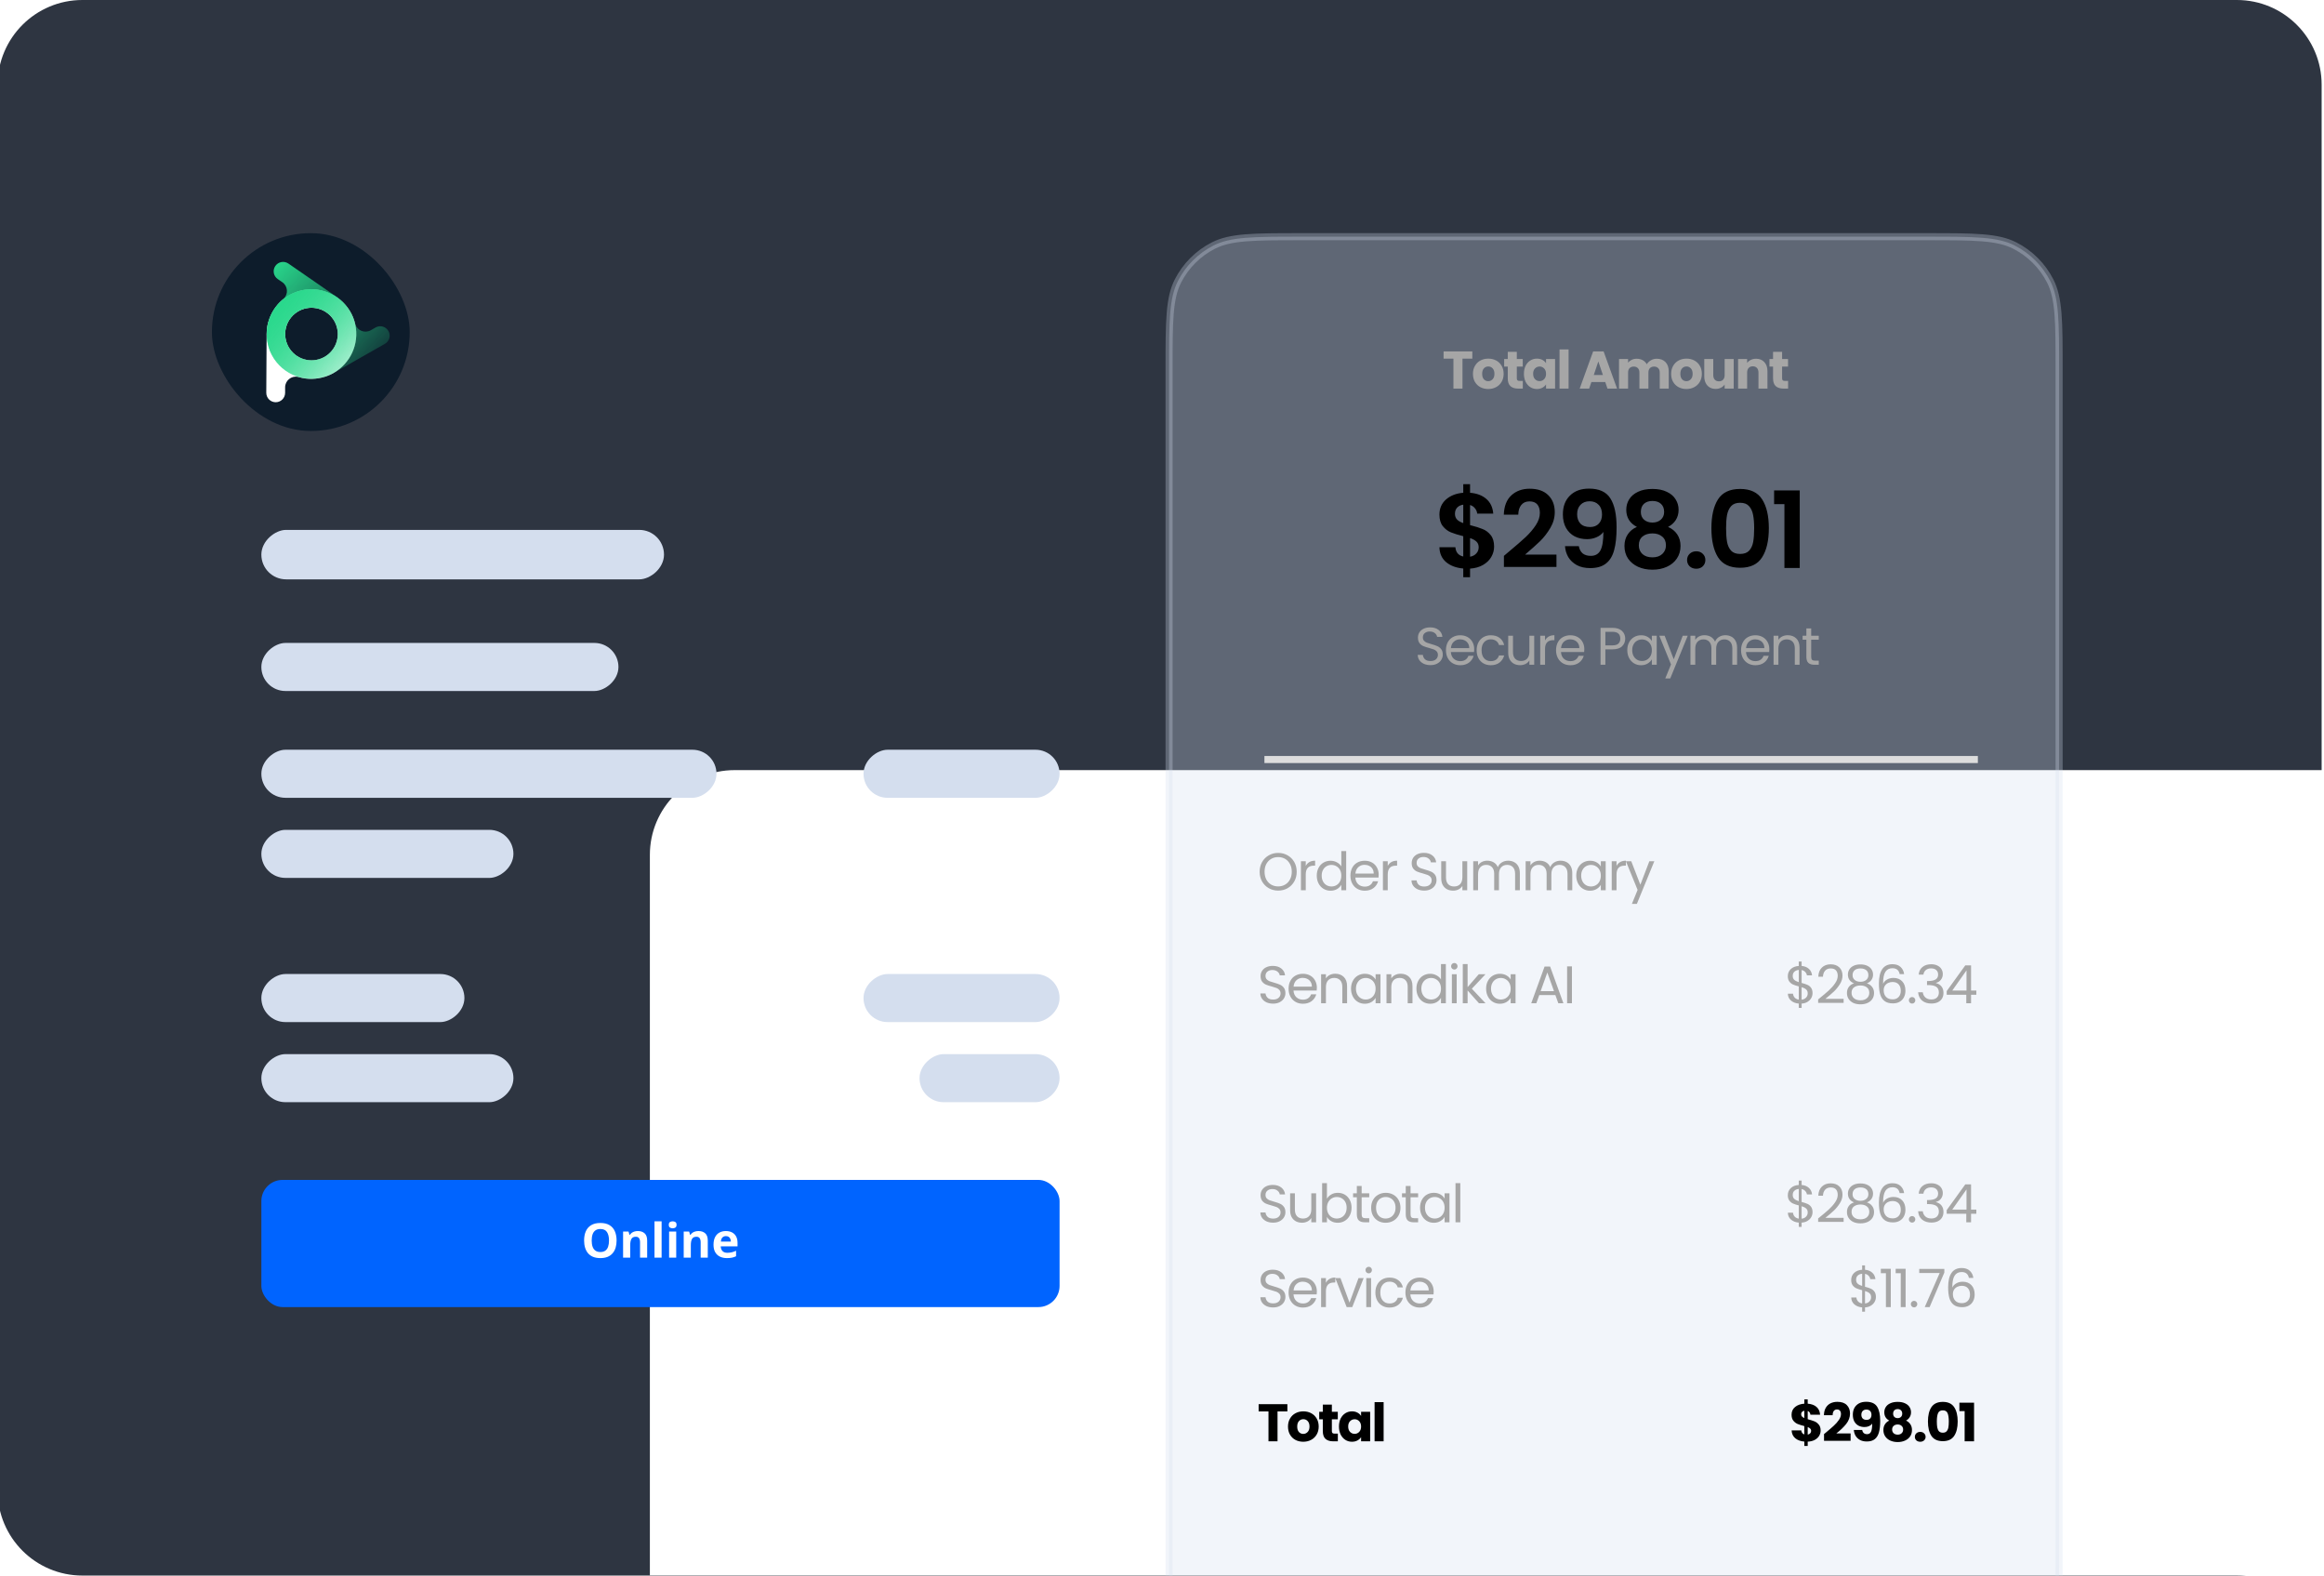 <svg width="329" height="223" viewBox="0 0 329 223" fill="none" xmlns="http://www.w3.org/2000/svg">
<g clip-path="url(#clip0_5518_5707)">
<path d="M-0.333 12C-0.333 5.373 5.039 0 11.667 0H316.667C323.294 0 328.667 5.373 328.667 12V211C328.667 217.627 323.294 223 316.667 223H11.667C5.039 223 -0.333 217.627 -0.333 211V12Z" fill="#2E3541"/>
<g filter="url(#filter0_dddd_5518_5707)">
<path d="M293 25C299.627 25 305 30.372 305 36.999V236C305 242.627 299.627 248 293 248H35C28.373 248 23 242.627 23 236V36.999C23 30.372 28.373 25 35 25H293Z" fill="white"/>
</g>
<g clip-path="url(#clip1_5518_5707)">
<rect x="30" y="33" width="3205" height="1708.65" fill="#0D1C2B"/>
<path d="M37.869 46.033C37.786 46.446 37.744 46.866 37.744 47.286L37.696 55.593C37.696 56.33 38.287 56.925 39.025 56.931C39.763 56.931 40.358 56.339 40.363 55.602V54.821C40.367 53.863 41.246 53.156 42.161 53.341C42.135 53.332 42.108 53.323 42.083 53.312C42.115 53.322 42.147 53.333 42.179 53.343C42.217 53.351 42.256 53.361 42.293 53.372C42.62 53.468 42.955 53.538 43.3 53.581C44.51 53.722 45.755 53.513 46.873 52.981C49.219 51.828 50.757 49.274 50.383 46.416L50.378 46.412C50.004 43.575 47.715 41.419 44.945 40.992C43.345 40.781 41.675 41.174 40.334 42.168C40.077 42.358 39.841 42.563 39.623 42.779C38.754 43.659 38.136 44.79 37.87 46.034L37.869 46.033ZM46.727 44.649C48.181 46.102 48.181 48.459 46.727 49.912C45.273 51.365 42.914 51.365 41.46 49.912C40.006 48.459 40.006 46.102 41.46 44.649C42.914 43.196 45.273 43.196 46.727 44.649Z" fill="white"/>
<path d="M48.635 42.838C48.34 42.537 48.017 42.265 47.669 42.028L40.831 37.303C40.221 36.888 39.397 37.04 38.976 37.647C38.56 38.256 38.713 39.08 39.32 39.501L39.966 39.941C40.755 40.485 40.843 41.609 40.176 42.26C40.199 42.242 40.221 42.226 40.244 42.211C40.218 42.231 40.19 42.251 40.163 42.272C40.136 42.299 40.107 42.325 40.075 42.35C39.812 42.566 39.565 42.802 39.335 43.063C38.535 43.983 38.006 45.127 37.816 46.352C37.446 48.938 38.69 51.65 41.263 52.952H41.269C43.825 54.244 46.896 53.569 48.812 51.524C49.889 50.322 50.506 48.722 50.439 47.054C50.427 46.734 50.391 46.423 50.335 46.121C50.098 44.908 49.511 43.76 48.632 42.838H48.635ZM44.784 50.932C42.764 51.313 40.816 49.984 40.435 47.964C40.054 45.944 41.383 43.997 43.404 43.617C45.425 43.237 47.373 44.565 47.753 46.585C48.134 48.605 46.805 50.552 44.784 50.932Z" fill="url(#paint0_linear_5518_5707)"/>
<path d="M46.117 53.289C46.516 53.155 46.902 52.981 47.266 52.771L54.493 48.666C55.133 48.299 55.354 47.489 54.989 46.848C54.621 46.208 53.812 45.987 53.17 46.352L52.492 46.742C51.66 47.216 50.609 46.809 50.312 45.924C50.318 45.951 50.322 45.979 50.325 46.005C50.319 45.973 50.313 45.939 50.305 45.906C50.294 45.87 50.282 45.832 50.273 45.793C50.193 45.463 50.086 45.137 49.951 44.817C49.469 43.698 48.667 42.724 47.647 42.022C45.476 40.566 42.493 40.508 40.202 42.258V42.265C37.925 44.005 37.2 47.064 38.211 49.677C38.827 51.169 40 52.419 41.533 53.083C41.826 53.21 42.122 53.313 42.418 53.394C43.615 53.707 44.904 53.678 46.116 53.287L46.117 53.289ZM40.496 46.306C41.03 44.321 43.074 43.145 45.061 43.679C47.047 44.213 48.224 46.256 47.689 48.242C47.155 50.227 45.111 51.404 43.124 50.869C41.139 50.335 39.961 48.292 40.496 46.306Z" fill="url(#paint1_linear_5518_5707)"/>
</g>
<path opacity="0.3" d="M184.2 240.5H272.8C276.168 240.5 278.665 240.499 280.641 240.338C282.611 240.177 284.019 239.858 285.221 239.246C287.385 238.144 289.144 236.385 290.246 234.221C290.858 233.019 291.177 231.611 291.338 229.641C291.499 227.665 291.5 225.168 291.5 221.8V52.2C291.5 48.832 291.499 46.335 291.338 44.359C291.177 42.389 290.858 40.98 290.246 39.779C289.144 37.615 287.385 35.856 285.221 34.754C284.019 34.142 282.611 33.823 280.641 33.662C278.665 33.501 276.168 33.5 272.8 33.5H184.2C180.832 33.5 178.335 33.501 176.359 33.662C174.389 33.823 172.981 34.142 171.779 34.754C169.615 35.856 167.856 37.615 166.754 39.779C166.142 40.98 165.823 42.389 165.662 44.359C165.501 46.335 165.5 48.832 165.5 52.2V221.8C165.5 225.168 165.501 227.665 165.662 229.641C165.823 231.611 166.142 233.019 166.754 234.221C167.856 236.385 169.615 238.144 171.779 239.246C172.981 239.858 174.389 240.177 176.359 240.338C178.335 240.499 180.832 240.5 184.2 240.5Z" fill="#D4DEEE" stroke="#D4DEEE"/>
<path d="M202.509 94.139C202.165 94.139 201.855 94.079 201.58 93.96C201.31 93.835 201.098 93.665 200.943 93.45C200.788 93.23 200.708 92.978 200.703 92.693H201.43C201.455 92.938 201.555 93.145 201.73 93.315C201.91 93.48 202.17 93.562 202.509 93.562C202.834 93.562 203.089 93.483 203.274 93.323C203.463 93.158 203.558 92.948 203.558 92.693C203.558 92.493 203.503 92.331 203.393 92.206C203.284 92.081 203.146 91.986 202.981 91.921C202.816 91.856 202.594 91.787 202.314 91.712C201.97 91.622 201.692 91.532 201.483 91.442C201.278 91.352 201.1 91.212 200.951 91.022C200.806 90.827 200.733 90.568 200.733 90.243C200.733 89.958 200.806 89.706 200.951 89.486C201.095 89.266 201.298 89.096 201.558 88.977C201.822 88.857 202.125 88.797 202.464 88.797C202.954 88.797 203.353 88.919 203.663 89.164C203.978 89.409 204.155 89.733 204.195 90.138H203.446C203.421 89.938 203.316 89.763 203.131 89.613C202.946 89.459 202.702 89.381 202.397 89.381C202.112 89.381 201.88 89.456 201.7 89.606C201.52 89.751 201.43 89.956 201.43 90.22C201.43 90.41 201.483 90.565 201.588 90.685C201.697 90.805 201.83 90.897 201.985 90.962C202.145 91.022 202.367 91.092 202.652 91.172C202.996 91.267 203.274 91.362 203.483 91.457C203.693 91.547 203.873 91.689 204.023 91.884C204.173 92.074 204.248 92.334 204.248 92.663C204.248 92.918 204.18 93.158 204.045 93.382C203.91 93.607 203.711 93.79 203.446 93.93C203.181 94.069 202.869 94.139 202.509 94.139ZM208.698 91.876C208.698 92.006 208.691 92.144 208.676 92.288H205.393C205.418 92.693 205.556 93.01 205.806 93.24C206.06 93.465 206.368 93.577 206.727 93.577C207.022 93.577 207.267 93.51 207.462 93.375C207.661 93.235 207.801 93.05 207.881 92.82H208.616C208.506 93.215 208.286 93.537 207.956 93.787C207.626 94.032 207.217 94.154 206.727 94.154C206.338 94.154 205.988 94.067 205.678 93.892C205.374 93.717 205.134 93.47 204.959 93.15C204.784 92.826 204.697 92.451 204.697 92.026C204.697 91.602 204.782 91.23 204.951 90.91C205.121 90.59 205.359 90.345 205.663 90.175C205.973 90.001 206.328 89.913 206.727 89.913C207.117 89.913 207.462 89.998 207.761 90.168C208.061 90.338 208.291 90.573 208.451 90.872C208.616 91.167 208.698 91.502 208.698 91.876ZM207.994 91.734C207.994 91.474 207.936 91.252 207.821 91.067C207.706 90.877 207.549 90.735 207.349 90.64C207.154 90.54 206.937 90.49 206.697 90.49C206.353 90.49 206.058 90.6 205.813 90.82C205.573 91.04 205.436 91.344 205.401 91.734H207.994ZM209.044 92.026C209.044 91.602 209.129 91.232 209.298 90.917C209.468 90.597 209.703 90.35 210.003 90.175C210.307 90.001 210.655 89.913 211.044 89.913C211.549 89.913 211.963 90.035 212.288 90.28C212.618 90.525 212.835 90.865 212.94 91.299H212.206C212.136 91.05 211.998 90.852 211.794 90.707C211.594 90.563 211.344 90.49 211.044 90.49C210.655 90.49 210.34 90.625 210.1 90.895C209.86 91.159 209.74 91.537 209.74 92.026C209.74 92.521 209.86 92.903 210.1 93.173C210.34 93.442 210.655 93.577 211.044 93.577C211.344 93.577 211.594 93.507 211.794 93.368C211.993 93.228 212.131 93.028 212.206 92.768H212.94C212.83 93.188 212.61 93.525 212.281 93.78C211.951 94.029 211.539 94.154 211.044 94.154C210.655 94.154 210.307 94.067 210.003 93.892C209.703 93.717 209.468 93.47 209.298 93.15C209.129 92.831 209.044 92.456 209.044 92.026ZM217.192 89.981V94.087H216.51V93.48C216.38 93.69 216.198 93.855 215.963 93.975C215.733 94.089 215.479 94.147 215.199 94.147C214.879 94.147 214.592 94.082 214.337 93.952C214.082 93.817 213.88 93.617 213.73 93.353C213.585 93.088 213.513 92.766 213.513 92.386V89.981H214.187V92.296C214.187 92.701 214.29 93.013 214.494 93.233C214.699 93.448 214.979 93.555 215.334 93.555C215.698 93.555 215.986 93.442 216.195 93.218C216.405 92.993 216.51 92.666 216.51 92.236V89.981H217.192ZM218.725 90.647C218.845 90.413 219.015 90.23 219.235 90.1C219.46 89.971 219.732 89.906 220.052 89.906V90.61H219.872C219.108 90.61 218.725 91.025 218.725 91.854V94.087H218.044V89.981H218.725V90.647ZM224.286 91.876C224.286 92.006 224.278 92.144 224.263 92.288H220.981C221.006 92.693 221.144 93.01 221.393 93.24C221.648 93.465 221.955 93.577 222.315 93.577C222.61 93.577 222.855 93.51 223.049 93.375C223.249 93.235 223.389 93.05 223.469 92.82H224.203C224.094 93.215 223.874 93.537 223.544 93.787C223.214 94.032 222.805 94.154 222.315 94.154C221.925 94.154 221.576 94.067 221.266 93.892C220.961 93.717 220.722 93.47 220.547 93.15C220.372 92.826 220.284 92.451 220.284 92.026C220.284 91.602 220.369 91.23 220.539 90.91C220.709 90.59 220.946 90.345 221.251 90.175C221.561 90.001 221.915 89.913 222.315 89.913C222.705 89.913 223.049 89.998 223.349 90.168C223.649 90.338 223.879 90.573 224.039 90.872C224.203 91.167 224.286 91.502 224.286 91.876ZM223.581 91.734C223.581 91.474 223.524 91.252 223.409 91.067C223.294 90.877 223.137 90.735 222.937 90.64C222.742 90.54 222.525 90.49 222.285 90.49C221.94 90.49 221.646 90.6 221.401 90.82C221.161 91.04 221.024 91.344 220.989 91.734H223.581ZM230.076 90.393C230.076 90.827 229.926 91.189 229.626 91.479C229.332 91.764 228.88 91.906 228.27 91.906H227.266V94.087H226.584V88.864H228.27C228.86 88.864 229.307 89.007 229.611 89.291C229.921 89.576 230.076 89.943 230.076 90.393ZM228.27 91.344C228.65 91.344 228.93 91.262 229.109 91.097C229.289 90.932 229.379 90.697 229.379 90.393C229.379 89.748 229.01 89.426 228.27 89.426H227.266V91.344H228.27ZM230.369 92.019C230.369 91.599 230.454 91.232 230.624 90.917C230.794 90.597 231.026 90.35 231.321 90.175C231.62 90.001 231.953 89.913 232.317 89.913C232.677 89.913 232.989 89.991 233.254 90.145C233.519 90.3 233.716 90.495 233.846 90.73V89.981H234.535V94.087H233.846V93.323C233.711 93.562 233.509 93.762 233.239 93.922C232.974 94.077 232.665 94.154 232.31 94.154C231.945 94.154 231.615 94.064 231.321 93.885C231.026 93.705 230.794 93.453 230.624 93.128C230.454 92.803 230.369 92.433 230.369 92.019ZM233.846 92.026C233.846 91.716 233.784 91.447 233.659 91.217C233.534 90.987 233.364 90.812 233.149 90.692C232.939 90.568 232.707 90.505 232.452 90.505C232.197 90.505 231.965 90.565 231.755 90.685C231.546 90.805 231.378 90.98 231.253 91.21C231.128 91.439 231.066 91.709 231.066 92.019C231.066 92.334 231.128 92.608 231.253 92.843C231.378 93.073 231.546 93.25 231.755 93.375C231.965 93.495 232.197 93.555 232.452 93.555C232.707 93.555 232.939 93.495 233.149 93.375C233.364 93.25 233.534 93.073 233.659 92.843C233.784 92.608 233.846 92.336 233.846 92.026ZM238.925 89.981L236.452 96.02H235.748L236.557 94.042L234.901 89.981H235.658L236.947 93.308L238.22 89.981H238.925ZM244.249 89.906C244.568 89.906 244.853 89.973 245.103 90.108C245.353 90.238 245.55 90.435 245.695 90.7C245.84 90.965 245.912 91.287 245.912 91.667V94.087H245.238V91.764C245.238 91.354 245.135 91.042 244.93 90.827C244.731 90.608 244.458 90.498 244.114 90.498C243.759 90.498 243.477 90.612 243.267 90.842C243.057 91.067 242.952 91.394 242.952 91.824V94.087H242.278V91.764C242.278 91.354 242.175 91.042 241.971 90.827C241.771 90.608 241.499 90.498 241.154 90.498C240.799 90.498 240.517 90.612 240.307 90.842C240.097 91.067 239.992 91.394 239.992 91.824V94.087H239.311V89.981H239.992V90.573C240.127 90.358 240.307 90.193 240.532 90.078C240.762 89.963 241.014 89.906 241.289 89.906C241.633 89.906 241.938 89.983 242.203 90.138C242.468 90.293 242.665 90.52 242.795 90.82C242.91 90.53 243.1 90.305 243.364 90.145C243.629 89.986 243.924 89.906 244.249 89.906ZM250.478 91.876C250.478 92.006 250.47 92.144 250.455 92.288H247.173C247.198 92.693 247.335 93.01 247.585 93.24C247.84 93.465 248.147 93.577 248.507 93.577C248.802 93.577 249.046 93.51 249.241 93.375C249.441 93.235 249.581 93.05 249.661 92.82H250.395C250.285 93.215 250.065 93.537 249.736 93.787C249.406 94.032 248.996 94.154 248.507 94.154C248.117 94.154 247.768 94.067 247.458 93.892C247.153 93.717 246.913 93.47 246.738 93.15C246.564 92.826 246.476 92.451 246.476 92.026C246.476 91.602 246.561 91.23 246.731 90.91C246.901 90.59 247.138 90.345 247.443 90.175C247.753 90.001 248.107 89.913 248.507 89.913C248.897 89.913 249.241 89.998 249.541 90.168C249.841 90.338 250.07 90.573 250.23 90.872C250.395 91.167 250.478 91.502 250.478 91.876ZM249.773 91.734C249.773 91.474 249.716 91.252 249.601 91.067C249.486 90.877 249.329 90.735 249.129 90.64C248.934 90.54 248.717 90.49 248.477 90.49C248.132 90.49 247.837 90.6 247.593 90.82C247.353 91.04 247.216 91.344 247.181 91.734H249.773ZM253.079 89.906C253.578 89.906 253.983 90.058 254.293 90.363C254.602 90.662 254.757 91.097 254.757 91.667V94.087H254.083V91.764C254.083 91.354 253.98 91.042 253.776 90.827C253.571 90.608 253.291 90.498 252.936 90.498C252.577 90.498 252.289 90.61 252.075 90.835C251.865 91.06 251.76 91.387 251.76 91.816V94.087H251.078V89.981H251.76V90.565C251.895 90.355 252.077 90.193 252.307 90.078C252.542 89.963 252.799 89.906 253.079 89.906ZM256.403 90.543V92.963C256.403 93.163 256.446 93.305 256.53 93.39C256.615 93.47 256.763 93.51 256.973 93.51H257.475V94.087H256.86C256.48 94.087 256.196 93.999 256.006 93.825C255.816 93.65 255.721 93.363 255.721 92.963V90.543H255.189V89.981H255.721V88.947H256.403V89.981H257.475V90.543H256.403Z" fill="#A6A6A6"/>
<path d="M208.431 49.74V50.766H207.038V55H205.756V50.766H204.363V49.74H208.431ZM210.678 55.06C210.268 55.06 209.899 54.972 209.569 54.798C209.244 54.623 208.987 54.373 208.797 54.048C208.612 53.724 208.52 53.344 208.52 52.909C208.52 52.48 208.615 52.103 208.805 51.778C208.995 51.448 209.254 51.196 209.584 51.021C209.914 50.846 210.283 50.759 210.693 50.759C211.103 50.759 211.472 50.846 211.802 51.021C212.132 51.196 212.392 51.448 212.581 51.778C212.771 52.103 212.866 52.48 212.866 52.909C212.866 53.339 212.769 53.719 212.574 54.048C212.384 54.373 212.122 54.623 211.787 54.798C211.457 54.972 211.088 55.06 210.678 55.06ZM210.678 53.951C210.923 53.951 211.13 53.861 211.3 53.681C211.475 53.501 211.562 53.244 211.562 52.909C211.562 52.575 211.477 52.317 211.308 52.138C211.143 51.958 210.938 51.868 210.693 51.868C210.443 51.868 210.236 51.958 210.071 52.138C209.906 52.312 209.824 52.57 209.824 52.909C209.824 53.244 209.904 53.501 210.064 53.681C210.228 53.861 210.433 53.951 210.678 53.951ZM215.577 53.913V55H214.925C214.46 55 214.098 54.888 213.838 54.663C213.578 54.433 213.448 54.061 213.448 53.546V51.883H212.939V50.819H213.448V49.8H214.73V50.819H215.569V51.883H214.73V53.561C214.73 53.686 214.76 53.776 214.82 53.831C214.88 53.886 214.98 53.913 215.119 53.913H215.577ZM215.736 52.902C215.736 52.472 215.816 52.095 215.976 51.77C216.14 51.446 216.363 51.196 216.643 51.021C216.922 50.846 217.234 50.759 217.579 50.759C217.874 50.759 218.131 50.819 218.351 50.939C218.576 51.059 218.748 51.216 218.868 51.411V50.819H220.149V55H218.868V54.408C218.743 54.603 218.568 54.76 218.343 54.88C218.124 55 217.866 55.06 217.572 55.06C217.232 55.06 216.922 54.972 216.643 54.798C216.363 54.618 216.14 54.366 215.976 54.041C215.816 53.711 215.736 53.331 215.736 52.902ZM218.868 52.909C218.868 52.59 218.778 52.337 218.598 52.153C218.423 51.968 218.209 51.875 217.954 51.875C217.699 51.875 217.482 51.968 217.302 52.153C217.127 52.332 217.04 52.582 217.04 52.902C217.04 53.222 217.127 53.476 217.302 53.666C217.482 53.851 217.699 53.943 217.954 53.943C218.209 53.943 218.423 53.851 218.598 53.666C218.778 53.481 218.868 53.229 218.868 52.909ZM222.058 49.455V55H220.777V49.455H222.058ZM227.25 54.071H225.286L224.972 55H223.63L225.534 49.74H227.017L228.921 55H227.564L227.25 54.071ZM226.92 53.082L226.268 51.156L225.624 53.082H226.92ZM234.535 50.774C235.055 50.774 235.467 50.931 235.772 51.246C236.082 51.561 236.236 51.998 236.236 52.557V55H234.963V52.73C234.963 52.46 234.89 52.252 234.745 52.108C234.605 51.958 234.411 51.883 234.161 51.883C233.911 51.883 233.714 51.958 233.569 52.108C233.429 52.252 233.359 52.46 233.359 52.73V55H232.085V52.73C232.085 52.46 232.013 52.252 231.868 52.108C231.728 51.958 231.533 51.883 231.283 51.883C231.034 51.883 230.836 51.958 230.691 52.108C230.551 52.252 230.482 52.46 230.482 52.73V55H229.2V50.819H230.482V51.343C230.611 51.168 230.781 51.031 230.991 50.931C231.201 50.826 231.438 50.774 231.703 50.774C232.018 50.774 232.297 50.841 232.542 50.976C232.792 51.111 232.987 51.303 233.127 51.553C233.272 51.323 233.469 51.136 233.719 50.991C233.968 50.846 234.241 50.774 234.535 50.774ZM238.736 55.06C238.326 55.06 237.957 54.972 237.627 54.798C237.302 54.623 237.045 54.373 236.855 54.048C236.67 53.724 236.578 53.344 236.578 52.909C236.578 52.48 236.673 52.103 236.863 51.778C237.053 51.448 237.312 51.196 237.642 51.021C237.972 50.846 238.341 50.759 238.751 50.759C239.161 50.759 239.53 50.846 239.86 51.021C240.19 51.196 240.45 51.448 240.639 51.778C240.829 52.103 240.924 52.48 240.924 52.909C240.924 53.339 240.827 53.719 240.632 54.048C240.442 54.373 240.18 54.623 239.845 54.798C239.515 54.972 239.146 55.06 238.736 55.06ZM238.736 53.951C238.981 53.951 239.188 53.861 239.358 53.681C239.533 53.501 239.62 53.244 239.62 52.909C239.62 52.575 239.535 52.317 239.366 52.138C239.201 51.958 238.996 51.868 238.751 51.868C238.501 51.868 238.294 51.958 238.129 52.138C237.964 52.312 237.882 52.57 237.882 52.909C237.882 53.244 237.962 53.501 238.122 53.681C238.287 53.861 238.491 53.951 238.736 53.951ZM245.433 50.819V55H244.152V54.431C244.022 54.615 243.844 54.765 243.62 54.88C243.4 54.99 243.155 55.045 242.885 55.045C242.566 55.045 242.283 54.975 242.039 54.835C241.794 54.69 241.604 54.483 241.469 54.213C241.334 53.943 241.267 53.626 241.267 53.262V50.819H242.541V53.089C242.541 53.369 242.613 53.586 242.758 53.741C242.903 53.896 243.098 53.973 243.342 53.973C243.592 53.973 243.789 53.896 243.934 53.741C244.079 53.586 244.152 53.369 244.152 53.089V50.819H245.433ZM248.601 50.774C249.091 50.774 249.481 50.934 249.77 51.253C250.065 51.568 250.212 52.003 250.212 52.557V55H248.939V52.73C248.939 52.45 248.866 52.233 248.721 52.078C248.576 51.923 248.382 51.845 248.137 51.845C247.892 51.845 247.697 51.923 247.552 52.078C247.407 52.233 247.335 52.45 247.335 52.73V55H246.054V50.819H247.335V51.373C247.465 51.188 247.64 51.044 247.86 50.939C248.079 50.829 248.327 50.774 248.601 50.774ZM253.134 53.913V55H252.482C252.017 55 251.655 54.888 251.395 54.663C251.135 54.433 251.005 54.061 251.005 53.546V51.883H250.496V50.819H251.005V49.8H252.287V50.819H253.126V51.883H252.287V53.561C252.287 53.686 252.317 53.776 252.377 53.831C252.437 53.886 252.537 53.913 252.676 53.913H253.134Z" fill="#A6A6A6"/>
<path d="M211.515 77.364C211.515 77.886 211.379 78.378 211.108 78.84C210.847 79.292 210.455 79.668 209.933 79.969C209.421 80.261 208.814 80.431 208.111 80.481V81.701H207.148V80.466C206.144 80.376 205.336 80.075 204.723 79.563C204.111 79.041 203.795 78.338 203.774 77.455H206.033C206.093 78.177 206.465 78.614 207.148 78.765V75.889C206.425 75.708 205.843 75.527 205.401 75.347C204.959 75.166 204.578 74.875 204.256 74.473C203.935 74.072 203.774 73.524 203.774 72.832C203.774 71.958 204.086 71.246 204.708 70.693C205.341 70.141 206.154 69.825 207.148 69.745V68.525H208.111V69.745C209.075 69.825 209.843 70.116 210.415 70.618C210.998 71.12 211.324 71.813 211.394 72.696H209.12C209.09 72.405 208.985 72.154 208.804 71.943C208.633 71.722 208.402 71.567 208.111 71.477V74.323C208.864 74.513 209.457 74.699 209.888 74.88C210.33 75.05 210.711 75.337 211.033 75.738C211.354 76.13 211.515 76.672 211.515 77.364ZM205.973 72.726C205.973 73.058 206.073 73.329 206.274 73.54C206.475 73.74 206.766 73.906 207.148 74.036V71.431C206.786 71.481 206.5 71.617 206.289 71.838C206.078 72.059 205.973 72.355 205.973 72.726ZM208.111 78.795C208.493 78.725 208.789 78.569 209 78.328C209.221 78.087 209.331 77.796 209.331 77.455C209.331 77.123 209.226 76.857 209.015 76.657C208.804 76.456 208.503 76.29 208.111 76.16V78.795ZM213.687 78.012C214.651 77.209 215.419 76.541 215.991 76.009C216.564 75.467 217.04 74.905 217.422 74.323C217.803 73.74 217.994 73.168 217.994 72.606C217.994 72.094 217.874 71.692 217.633 71.401C217.392 71.11 217.02 70.965 216.518 70.965C216.017 70.965 215.63 71.135 215.359 71.477C215.088 71.808 214.947 72.264 214.937 72.847H212.889C212.93 71.642 213.286 70.729 213.959 70.106C214.641 69.484 215.505 69.172 216.549 69.172C217.693 69.172 218.571 69.479 219.184 70.091C219.796 70.693 220.102 71.492 220.102 72.485C220.102 73.268 219.892 74.016 219.47 74.729C219.048 75.442 218.566 76.064 218.024 76.596C217.482 77.118 216.774 77.751 215.901 78.494H220.343V80.24H212.904V78.674L213.687 78.012ZM223.509 77.304C223.589 77.746 223.77 78.087 224.051 78.328C224.342 78.559 224.729 78.674 225.211 78.674C225.833 78.674 226.285 78.418 226.566 77.906C226.847 77.384 226.987 76.511 226.987 75.286C226.757 75.608 226.43 75.859 226.009 76.039C225.597 76.22 225.15 76.31 224.668 76.31C224.026 76.31 223.444 76.18 222.922 75.919C222.41 75.648 222.003 75.251 221.702 74.729C221.401 74.197 221.25 73.555 221.25 72.802C221.25 71.687 221.581 70.804 222.244 70.151C222.907 69.489 223.81 69.157 224.955 69.157C226.38 69.157 227.384 69.614 227.966 70.528C228.559 71.441 228.855 72.817 228.855 74.654C228.855 75.959 228.739 77.028 228.508 77.861C228.287 78.695 227.901 79.327 227.349 79.759C226.807 80.19 226.064 80.406 225.12 80.406C224.377 80.406 223.745 80.266 223.223 79.984C222.701 79.693 222.299 79.317 222.018 78.855C221.747 78.383 221.591 77.866 221.551 77.304H223.509ZM225.105 74.594C225.627 74.594 226.039 74.433 226.34 74.112C226.641 73.79 226.792 73.359 226.792 72.817C226.792 72.224 226.631 71.768 226.31 71.446C225.999 71.115 225.572 70.949 225.03 70.949C224.488 70.949 224.056 71.12 223.735 71.461C223.424 71.793 223.268 72.234 223.268 72.787C223.268 73.319 223.419 73.755 223.72 74.097C224.031 74.428 224.493 74.594 225.105 74.594ZM231.731 74.579C230.727 74.056 230.225 73.248 230.225 72.154C230.225 71.612 230.36 71.12 230.631 70.678C230.912 70.227 231.329 69.87 231.881 69.609C232.443 69.338 233.126 69.203 233.929 69.203C234.732 69.203 235.41 69.338 235.962 69.609C236.524 69.87 236.941 70.227 237.212 70.678C237.493 71.12 237.633 71.612 237.633 72.154C237.633 72.706 237.498 73.193 237.227 73.615C236.956 74.026 236.594 74.348 236.143 74.579C236.695 74.82 237.126 75.171 237.438 75.633C237.749 76.094 237.905 76.641 237.905 77.274C237.905 77.957 237.729 78.554 237.377 79.066C237.036 79.568 236.564 79.954 235.962 80.225C235.36 80.496 234.682 80.632 233.929 80.632C233.176 80.632 232.498 80.496 231.896 80.225C231.304 79.954 230.832 79.568 230.481 79.066C230.139 78.554 229.969 77.957 229.969 77.274C229.969 76.641 230.124 76.094 230.435 75.633C230.747 75.161 231.178 74.809 231.731 74.579ZM235.585 72.455C235.585 71.963 235.435 71.582 235.134 71.311C234.843 71.04 234.441 70.904 233.929 70.904C233.427 70.904 233.026 71.04 232.724 71.311C232.433 71.582 232.288 71.968 232.288 72.47C232.288 72.922 232.438 73.284 232.739 73.555C233.051 73.826 233.447 73.961 233.929 73.961C234.411 73.961 234.807 73.826 235.119 73.555C235.43 73.273 235.585 72.907 235.585 72.455ZM233.929 75.497C233.357 75.497 232.89 75.643 232.529 75.934C232.177 76.225 232.002 76.641 232.002 77.184C232.002 77.686 232.172 78.097 232.514 78.418C232.865 78.73 233.337 78.885 233.929 78.885C234.521 78.885 234.988 78.725 235.329 78.403C235.671 78.082 235.841 77.676 235.841 77.184C235.841 76.652 235.666 76.24 235.314 75.949C234.963 75.648 234.501 75.497 233.929 75.497ZM240.142 80.496C239.76 80.496 239.444 80.381 239.193 80.15C238.952 79.909 238.832 79.613 238.832 79.262C238.832 78.91 238.952 78.619 239.193 78.388C239.444 78.147 239.76 78.027 240.142 78.027C240.513 78.027 240.82 78.147 241.06 78.388C241.301 78.619 241.422 78.91 241.422 79.262C241.422 79.613 241.301 79.909 241.06 80.15C240.82 80.381 240.513 80.496 240.142 80.496ZM242.277 74.759C242.277 73.022 242.588 71.662 243.21 70.678C243.843 69.695 244.887 69.203 246.342 69.203C247.798 69.203 248.837 69.695 249.46 70.678C250.092 71.662 250.408 73.022 250.408 74.759C250.408 76.506 250.092 77.876 249.46 78.87C248.837 79.864 247.798 80.361 246.342 80.361C244.887 80.361 243.843 79.864 243.21 78.87C242.588 77.876 242.277 76.506 242.277 74.759ZM248.33 74.759C248.33 74.016 248.28 73.394 248.18 72.892C248.089 72.38 247.898 71.963 247.607 71.642C247.326 71.321 246.905 71.16 246.342 71.16C245.78 71.16 245.354 71.321 245.062 71.642C244.781 71.963 244.591 72.38 244.49 72.892C244.4 73.394 244.355 74.016 244.355 74.759C244.355 75.522 244.4 76.165 244.49 76.687C244.581 77.199 244.771 77.615 245.062 77.937C245.354 78.248 245.78 78.403 246.342 78.403C246.905 78.403 247.331 78.248 247.622 77.937C247.914 77.615 248.104 77.199 248.195 76.687C248.285 76.165 248.33 75.522 248.33 74.759ZM251.153 71.356V69.413H254.783V80.391H252.614V71.356H251.153Z" fill="black"/>
<rect x="37" y="167" width="113" height="18" rx="3" fill="#0064FF"/>
<path d="M87.288 175.579C87.288 175.951 87.241 176.29 87.149 176.596C87.056 176.9 86.915 177.162 86.726 177.382C86.539 177.603 86.301 177.772 86.013 177.891C85.724 178.008 85.383 178.066 84.989 178.066C84.595 178.066 84.254 178.008 83.965 177.891C83.677 177.772 83.438 177.603 83.248 177.382C83.061 177.162 82.921 176.899 82.829 176.593C82.737 176.287 82.69 175.947 82.69 175.573C82.69 175.073 82.772 174.638 82.935 174.268C83.1 173.896 83.353 173.607 83.694 173.403C84.036 173.198 84.469 173.095 84.996 173.095C85.52 173.095 85.95 173.198 86.287 173.403C86.626 173.607 86.877 173.896 87.04 174.268C87.205 174.64 87.288 175.077 87.288 175.579ZM83.764 175.579C83.764 175.916 83.805 176.207 83.889 176.451C83.975 176.693 84.108 176.88 84.289 177.012C84.469 177.142 84.703 177.207 84.989 177.207C85.28 177.207 85.515 177.142 85.696 177.012C85.876 176.88 86.007 176.693 86.089 176.451C86.172 176.207 86.214 175.916 86.214 175.579C86.214 175.073 86.12 174.674 85.93 174.384C85.741 174.093 85.429 173.948 84.996 173.948C84.707 173.948 84.472 174.014 84.289 174.146C84.108 174.276 83.975 174.463 83.889 174.707C83.805 174.949 83.764 175.24 83.764 175.579ZM90.306 174.238C90.7 174.238 91.017 174.346 91.257 174.562C91.498 174.775 91.618 175.119 91.618 175.592V178H90.61V175.843C90.61 175.579 90.562 175.38 90.465 175.246C90.37 175.111 90.22 175.044 90.016 175.044C89.707 175.044 89.497 175.149 89.385 175.358C89.272 175.567 89.216 175.869 89.216 176.263V178H88.209V174.308H88.979L89.114 174.78H89.17C89.249 174.652 89.347 174.549 89.464 174.469C89.583 174.39 89.714 174.332 89.857 174.294C90.002 174.257 90.152 174.238 90.306 174.238ZM93.662 178H92.654V172.861H93.662V178ZM95.729 174.308V178H94.722V174.308H95.729ZM95.227 172.861C95.377 172.861 95.506 172.896 95.614 172.967C95.722 173.035 95.776 173.164 95.776 173.353C95.776 173.54 95.722 173.67 95.614 173.743C95.506 173.813 95.377 173.849 95.227 173.849C95.075 173.849 94.945 173.813 94.838 173.743C94.732 173.67 94.679 173.54 94.679 173.353C94.679 173.164 94.732 173.035 94.838 172.967C94.945 172.896 95.075 172.861 95.227 172.861ZM98.887 174.238C99.281 174.238 99.598 174.346 99.838 174.562C100.078 174.775 100.198 175.119 100.198 175.592V178H99.191V175.843C99.191 175.579 99.142 175.38 99.045 175.246C98.951 175.111 98.801 175.044 98.596 175.044C98.288 175.044 98.078 175.149 97.965 175.358C97.853 175.567 97.797 175.869 97.797 176.263V178H96.79V174.308H97.559L97.694 174.78H97.751C97.83 174.652 97.928 174.549 98.044 174.469C98.163 174.39 98.294 174.332 98.438 174.294C98.583 174.257 98.733 174.238 98.887 174.238ZM102.757 174.238C103.099 174.238 103.393 174.304 103.639 174.436C103.886 174.566 104.076 174.756 104.211 175.004C104.345 175.253 104.412 175.557 104.412 175.916V176.405H102.031C102.042 176.689 102.127 176.912 102.285 177.075C102.446 177.236 102.668 177.316 102.952 177.316C103.188 177.316 103.404 177.292 103.6 177.244C103.796 177.195 103.997 177.123 104.204 177.026V177.805C104.021 177.895 103.83 177.961 103.629 178.003C103.431 178.045 103.19 178.066 102.906 178.066C102.536 178.066 102.208 177.998 101.922 177.861C101.638 177.725 101.414 177.517 101.251 177.237C101.091 176.957 101.01 176.605 101.01 176.18C101.01 175.749 101.083 175.39 101.228 175.104C101.376 174.815 101.581 174.599 101.843 174.456C102.105 174.311 102.41 174.238 102.757 174.238ZM102.764 174.955C102.568 174.955 102.405 175.018 102.275 175.143C102.148 175.269 102.074 175.466 102.054 175.734H103.468C103.465 175.585 103.438 175.451 103.385 175.335C103.334 175.218 103.257 175.126 103.154 175.057C103.053 174.989 102.923 174.955 102.764 174.955Z" fill="white"/>
<path d="M182.249 198.74V199.766H180.855V204H179.574V199.766H178.18V198.74H182.249ZM184.495 204.06C184.086 204.06 183.716 203.973 183.386 203.798C183.062 203.623 182.804 203.373 182.615 203.048C182.43 202.724 182.337 202.344 182.337 201.909C182.337 201.48 182.432 201.103 182.622 200.778C182.812 200.448 183.072 200.196 183.401 200.021C183.731 199.846 184.101 199.759 184.51 199.759C184.92 199.759 185.29 199.846 185.619 200.021C185.949 200.196 186.209 200.448 186.399 200.778C186.588 201.103 186.683 201.48 186.683 201.909C186.683 202.339 186.586 202.719 186.391 203.048C186.201 203.373 185.939 203.623 185.604 203.798C185.275 203.973 184.905 204.06 184.495 204.06ZM184.495 202.951C184.74 202.951 184.947 202.861 185.117 202.681C185.292 202.501 185.38 202.244 185.38 201.909C185.38 201.575 185.295 201.317 185.125 201.138C184.96 200.958 184.755 200.868 184.51 200.868C184.261 200.868 184.053 200.958 183.888 201.138C183.724 201.312 183.641 201.57 183.641 201.909C183.641 202.244 183.721 202.501 183.881 202.681C184.046 202.861 184.251 202.951 184.495 202.951ZM189.394 202.913V204H188.742C188.277 204 187.915 203.888 187.655 203.663C187.396 203.433 187.266 203.061 187.266 202.546V200.883H186.756V199.819H187.266V198.8H188.547V199.819H189.386V200.883H188.547V202.561C188.547 202.686 188.577 202.776 188.637 202.831C188.697 202.886 188.797 202.913 188.937 202.913H189.394ZM189.553 201.902C189.553 201.472 189.633 201.095 189.793 200.77C189.958 200.446 190.18 200.196 190.46 200.021C190.74 199.846 191.052 199.759 191.396 199.759C191.691 199.759 191.948 199.819 192.168 199.939C192.393 200.059 192.565 200.216 192.685 200.411V199.819H193.967V204H192.685V203.408C192.56 203.603 192.386 203.76 192.161 203.88C191.941 204 191.684 204.06 191.389 204.06C191.049 204.06 190.74 203.973 190.46 203.798C190.18 203.618 189.958 203.366 189.793 203.041C189.633 202.711 189.553 202.331 189.553 201.902ZM192.685 201.909C192.685 201.59 192.595 201.337 192.416 201.153C192.241 200.968 192.026 200.875 191.771 200.875C191.516 200.875 191.299 200.968 191.119 201.153C190.944 201.332 190.857 201.582 190.857 201.902C190.857 202.222 190.944 202.476 191.119 202.666C191.299 202.851 191.516 202.943 191.771 202.943C192.026 202.943 192.241 202.851 192.416 202.666C192.595 202.481 192.685 202.229 192.685 201.909ZM195.875 198.455V204H194.594V198.455H195.875Z" fill="black"/>
<path d="M257.74 202.471C257.74 202.746 257.667 203.001 257.522 203.236C257.382 203.465 257.173 203.655 256.893 203.805C256.618 203.95 256.291 204.03 255.911 204.045V204.652H255.432V204.037C254.902 203.993 254.475 203.835 254.15 203.565C253.826 203.291 253.653 202.918 253.633 202.449H254.997C255.027 202.749 255.172 202.941 255.432 203.026V201.842C255.042 201.742 254.73 201.645 254.495 201.55C254.265 201.455 254.063 201.302 253.888 201.093C253.713 200.883 253.626 200.596 253.626 200.231C253.626 199.776 253.793 199.412 254.128 199.137C254.467 198.862 254.902 198.707 255.432 198.672V198.065H255.911V198.672C256.436 198.712 256.85 198.865 257.155 199.129C257.46 199.394 257.63 199.761 257.665 200.231H256.293C256.263 199.961 256.136 199.786 255.911 199.706V200.868C256.326 200.983 256.646 201.085 256.87 201.175C257.095 201.265 257.295 201.415 257.47 201.625C257.65 201.829 257.74 202.112 257.74 202.471ZM254.982 200.171C254.982 200.296 255.019 200.401 255.094 200.486C255.174 200.571 255.287 200.645 255.432 200.71V199.669C255.292 199.694 255.182 199.749 255.102 199.834C255.022 199.914 254.982 200.026 254.982 200.171ZM255.911 203.048C256.061 203.023 256.178 202.963 256.263 202.869C256.353 202.774 256.398 202.656 256.398 202.516C256.398 202.386 256.356 202.282 256.271 202.202C256.191 202.117 256.071 202.044 255.911 201.984V203.048ZM258.221 202.973C258.391 202.839 258.468 202.776 258.453 202.786C258.943 202.381 259.327 202.049 259.607 201.789C259.892 201.53 260.131 201.257 260.326 200.973C260.521 200.688 260.619 200.411 260.619 200.141C260.619 199.936 260.571 199.776 260.476 199.661C260.381 199.546 260.239 199.489 260.049 199.489C259.859 199.489 259.709 199.561 259.599 199.706C259.495 199.846 259.442 200.046 259.442 200.306H258.206C258.216 199.881 258.306 199.526 258.475 199.242C258.65 198.957 258.878 198.747 259.157 198.612C259.442 198.477 259.757 198.41 260.101 198.41C260.696 198.41 261.143 198.562 261.443 198.867C261.748 199.172 261.9 199.569 261.9 200.059C261.9 200.593 261.718 201.09 261.353 201.55C260.988 202.004 260.524 202.449 259.959 202.883H261.982V203.925H258.221V202.973ZM263.625 202.396C263.7 202.791 263.93 202.988 264.315 202.988C264.58 202.988 264.767 202.871 264.877 202.636C264.987 202.401 265.042 202.019 265.042 201.49C264.932 201.645 264.782 201.764 264.592 201.849C264.402 201.934 264.19 201.977 263.955 201.977C263.635 201.977 263.351 201.912 263.101 201.782C262.851 201.647 262.654 201.45 262.509 201.19C262.369 200.925 262.299 200.606 262.299 200.231C262.299 199.861 262.374 199.539 262.524 199.264C262.679 198.989 262.896 198.777 263.176 198.627C263.461 198.477 263.795 198.403 264.18 198.403C264.919 198.403 265.436 198.632 265.731 199.092C266.026 199.551 266.173 200.228 266.173 201.123C266.173 201.772 266.113 202.309 265.993 202.734C265.878 203.153 265.681 203.473 265.401 203.693C265.127 203.913 264.749 204.022 264.27 204.022C263.89 204.022 263.566 203.948 263.296 203.798C263.031 203.648 262.826 203.45 262.681 203.206C262.541 202.961 262.462 202.691 262.442 202.396H263.625ZM264.247 200.965C264.457 200.965 264.625 200.903 264.749 200.778C264.874 200.648 264.937 200.473 264.937 200.253C264.937 200.014 264.872 199.829 264.742 199.699C264.612 199.569 264.437 199.504 264.217 199.504C263.998 199.504 263.823 199.571 263.693 199.706C263.568 199.836 263.506 200.016 263.506 200.246C263.506 200.461 263.568 200.636 263.693 200.77C263.823 200.9 264.008 200.965 264.247 200.965ZM267.456 201.063C266.987 200.813 266.752 200.421 266.752 199.886C266.752 199.616 266.822 199.372 266.962 199.152C267.102 198.927 267.314 198.75 267.599 198.62C267.883 198.485 268.233 198.417 268.648 198.417C269.062 198.417 269.41 198.485 269.689 198.62C269.974 198.75 270.186 198.927 270.326 199.152C270.466 199.372 270.536 199.616 270.536 199.886C270.536 200.156 270.471 200.391 270.341 200.591C270.216 200.79 270.047 200.948 269.832 201.063C270.101 201.193 270.309 201.372 270.454 201.602C270.599 201.827 270.671 202.092 270.671 202.396C270.671 202.751 270.581 203.058 270.401 203.318C270.221 203.573 269.977 203.768 269.667 203.903C269.362 204.037 269.022 204.105 268.648 204.105C268.273 204.105 267.931 204.037 267.621 203.903C267.316 203.768 267.074 203.573 266.894 203.318C266.714 203.058 266.625 202.751 266.625 202.396C266.625 202.087 266.697 201.819 266.842 201.595C266.987 201.365 267.192 201.188 267.456 201.063ZM269.292 200.081C269.292 199.876 269.232 199.719 269.112 199.609C268.997 199.494 268.843 199.437 268.648 199.437C268.453 199.437 268.296 199.494 268.176 199.609C268.061 199.724 268.003 199.884 268.003 200.088C268.003 200.283 268.063 200.438 268.183 200.553C268.303 200.663 268.458 200.718 268.648 200.718C268.838 200.718 268.992 200.66 269.112 200.546C269.232 200.431 269.292 200.276 269.292 200.081ZM268.648 201.617C268.413 201.617 268.223 201.682 268.078 201.812C267.933 201.937 267.861 202.112 267.861 202.336C267.861 202.546 267.931 202.719 268.071 202.854C268.216 202.988 268.408 203.056 268.648 203.056C268.888 203.056 269.075 202.988 269.21 202.854C269.35 202.719 269.42 202.546 269.42 202.336C269.42 202.117 269.347 201.942 269.202 201.812C269.062 201.682 268.878 201.617 268.648 201.617ZM271.843 204.06C271.618 204.06 271.434 203.995 271.289 203.865C271.149 203.73 271.079 203.565 271.079 203.371C271.079 203.171 271.149 203.003 271.289 202.869C271.434 202.734 271.618 202.666 271.843 202.666C272.063 202.666 272.243 202.734 272.383 202.869C272.528 203.003 272.6 203.171 272.6 203.371C272.6 203.565 272.528 203.73 272.383 203.865C272.243 203.995 272.063 204.06 271.843 204.06ZM272.931 201.19C272.931 200.331 273.096 199.654 273.426 199.159C273.761 198.665 274.298 198.417 275.037 198.417C275.776 198.417 276.311 198.665 276.641 199.159C276.975 199.654 277.143 200.331 277.143 201.19C277.143 202.059 276.975 202.741 276.641 203.236C276.311 203.73 275.776 203.978 275.037 203.978C274.298 203.978 273.761 203.73 273.426 203.236C273.096 202.741 272.931 202.059 272.931 201.19ZM275.884 201.19C275.884 200.685 275.829 200.298 275.719 200.029C275.609 199.754 275.382 199.616 275.037 199.616C274.692 199.616 274.465 199.754 274.355 200.029C274.245 200.298 274.19 200.685 274.19 201.19C274.19 201.53 274.21 201.812 274.25 202.037C274.29 202.257 274.37 202.436 274.49 202.576C274.615 202.711 274.797 202.779 275.037 202.779C275.277 202.779 275.457 202.711 275.577 202.576C275.701 202.436 275.784 202.257 275.824 202.037C275.864 201.812 275.884 201.53 275.884 201.19ZM277.385 199.721V198.53H279.461V204H278.127V199.721H277.385Z" fill="black"/>
<path d="M180.945 126.052C180.46 126.052 180.018 125.94 179.619 125.715C179.219 125.485 178.902 125.168 178.667 124.764C178.437 124.354 178.322 123.894 178.322 123.385C178.322 122.875 178.437 122.418 178.667 122.014C178.902 121.604 179.219 121.287 179.619 121.062C180.018 120.832 180.46 120.717 180.945 120.717C181.434 120.717 181.879 120.832 182.279 121.062C182.678 121.287 182.993 121.601 183.223 122.006C183.453 122.411 183.568 122.87 183.568 123.385C183.568 123.899 183.453 124.359 183.223 124.764C182.993 125.168 182.678 125.485 182.279 125.715C181.879 125.94 181.434 126.052 180.945 126.052ZM180.945 125.46C181.31 125.46 181.637 125.376 181.926 125.206C182.221 125.036 182.451 124.794 182.616 124.479C182.786 124.164 182.871 123.799 182.871 123.385C182.871 122.965 182.786 122.601 182.616 122.291C182.451 121.976 182.224 121.734 181.934 121.564C181.644 121.394 181.315 121.309 180.945 121.309C180.575 121.309 180.245 121.394 179.956 121.564C179.666 121.734 179.436 121.976 179.266 122.291C179.102 122.601 179.019 122.965 179.019 123.385C179.019 123.799 179.102 124.164 179.266 124.479C179.436 124.794 179.666 125.036 179.956 125.206C180.25 125.376 180.58 125.46 180.945 125.46ZM184.85 122.561C184.97 122.326 185.14 122.143 185.359 122.014C185.584 121.884 185.856 121.819 186.176 121.819V122.523H185.996C185.232 122.523 184.85 122.938 184.85 123.767V126H184.168V121.894H184.85V122.561ZM186.409 123.932C186.409 123.512 186.494 123.145 186.664 122.83C186.833 122.511 187.066 122.263 187.36 122.088C187.66 121.914 187.995 121.826 188.365 121.826C188.684 121.826 188.982 121.901 189.256 122.051C189.531 122.196 189.741 122.388 189.886 122.628V120.455H190.575V126H189.886V125.228C189.751 125.473 189.551 125.675 189.286 125.835C189.021 125.99 188.712 126.067 188.357 126.067C187.992 126.067 187.66 125.978 187.36 125.798C187.066 125.618 186.833 125.366 186.664 125.041C186.494 124.716 186.409 124.346 186.409 123.932ZM189.886 123.939C189.886 123.63 189.823 123.36 189.698 123.13C189.574 122.9 189.404 122.725 189.189 122.606C188.979 122.481 188.747 122.418 188.492 122.418C188.237 122.418 188.005 122.478 187.795 122.598C187.585 122.718 187.418 122.893 187.293 123.123C187.168 123.352 187.106 123.622 187.106 123.932C187.106 124.247 187.168 124.521 187.293 124.756C187.418 124.986 187.585 125.163 187.795 125.288C188.005 125.408 188.237 125.468 188.492 125.468C188.747 125.468 188.979 125.408 189.189 125.288C189.404 125.163 189.574 124.986 189.698 124.756C189.823 124.521 189.886 124.249 189.886 123.939ZM195.174 123.789C195.174 123.919 195.167 124.057 195.152 124.202H191.87C191.895 124.606 192.032 124.923 192.282 125.153C192.537 125.378 192.844 125.49 193.204 125.49C193.498 125.49 193.743 125.423 193.938 125.288C194.138 125.148 194.278 124.963 194.358 124.734H195.092C194.982 125.128 194.762 125.45 194.433 125.7C194.103 125.945 193.693 126.067 193.204 126.067C192.814 126.067 192.464 125.98 192.155 125.805C191.85 125.63 191.61 125.383 191.435 125.063C191.26 124.739 191.173 124.364 191.173 123.939C191.173 123.515 191.258 123.143 191.428 122.823C191.598 122.503 191.835 122.258 192.14 122.088C192.449 121.914 192.804 121.826 193.204 121.826C193.593 121.826 193.938 121.911 194.238 122.081C194.537 122.251 194.767 122.486 194.927 122.785C195.092 123.08 195.174 123.415 195.174 123.789ZM194.47 123.647C194.47 123.387 194.413 123.165 194.298 122.98C194.183 122.79 194.025 122.648 193.826 122.553C193.631 122.453 193.413 122.403 193.174 122.403C192.829 122.403 192.534 122.513 192.289 122.733C192.05 122.953 191.912 123.257 191.877 123.647H194.47ZM196.457 122.561C196.576 122.326 196.746 122.143 196.966 122.014C197.191 121.884 197.463 121.819 197.783 121.819V122.523H197.603C196.839 122.523 196.457 122.938 196.457 123.767V126H195.775V121.894H196.457V122.561ZM201.624 126.052C201.28 126.052 200.97 125.993 200.695 125.873C200.425 125.748 200.213 125.578 200.058 125.363C199.903 125.143 199.823 124.891 199.818 124.606H200.545C200.57 124.851 200.67 125.058 200.845 125.228C201.025 125.393 201.285 125.475 201.624 125.475C201.949 125.475 202.204 125.396 202.389 125.236C202.578 125.071 202.673 124.861 202.673 124.606C202.673 124.406 202.618 124.244 202.509 124.119C202.399 123.994 202.261 123.899 202.096 123.834C201.932 123.769 201.709 123.7 201.43 123.625C201.085 123.535 200.808 123.445 200.598 123.355C200.393 123.265 200.216 123.125 200.066 122.935C199.921 122.74 199.848 122.481 199.848 122.156C199.848 121.871 199.921 121.619 200.066 121.399C200.211 121.179 200.413 121.009 200.673 120.89C200.937 120.77 201.24 120.71 201.579 120.71C202.069 120.71 202.469 120.832 202.778 121.077C203.093 121.322 203.27 121.646 203.31 122.051H202.561C202.536 121.851 202.431 121.676 202.246 121.526C202.061 121.372 201.817 121.294 201.512 121.294C201.227 121.294 200.995 121.369 200.815 121.519C200.635 121.664 200.545 121.869 200.545 122.133C200.545 122.323 200.598 122.478 200.703 122.598C200.813 122.718 200.945 122.81 201.1 122.875C201.26 122.935 201.482 123.005 201.767 123.085C202.111 123.18 202.389 123.275 202.598 123.37C202.808 123.46 202.988 123.602 203.138 123.797C203.288 123.987 203.363 124.247 203.363 124.576C203.363 124.831 203.295 125.071 203.16 125.296C203.026 125.52 202.826 125.703 202.561 125.843C202.296 125.983 201.984 126.052 201.624 126.052ZM207.708 121.894V126H207.026V125.393C206.896 125.603 206.714 125.768 206.479 125.888C206.25 126.002 205.995 126.06 205.715 126.06C205.395 126.06 205.108 125.995 204.853 125.865C204.599 125.73 204.396 125.53 204.246 125.266C204.101 125.001 204.029 124.679 204.029 124.299V121.894H204.703V124.209C204.703 124.614 204.806 124.926 205.011 125.146C205.215 125.361 205.495 125.468 205.85 125.468C206.215 125.468 206.502 125.356 206.712 125.131C206.921 124.906 207.026 124.579 207.026 124.149V121.894H207.708ZM213.498 121.819C213.818 121.819 214.102 121.886 214.352 122.021C214.602 122.151 214.799 122.348 214.944 122.613C215.089 122.878 215.161 123.2 215.161 123.58V126H214.487V123.677C214.487 123.267 214.385 122.955 214.18 122.74C213.98 122.521 213.708 122.411 213.363 122.411C213.008 122.411 212.726 122.526 212.516 122.755C212.307 122.98 212.202 123.307 212.202 123.737V126H211.527V123.677C211.527 123.267 211.425 122.955 211.22 122.74C211.02 122.521 210.748 122.411 210.403 122.411C210.049 122.411 209.766 122.526 209.556 122.755C209.347 122.98 209.242 123.307 209.242 123.737V126H208.56V121.894H209.242V122.486C209.377 122.271 209.556 122.106 209.781 121.991C210.011 121.876 210.263 121.819 210.538 121.819C210.883 121.819 211.188 121.896 211.452 122.051C211.717 122.206 211.914 122.433 212.044 122.733C212.159 122.443 212.349 122.218 212.614 122.059C212.878 121.899 213.173 121.819 213.498 121.819ZM220.918 121.819C221.238 121.819 221.523 121.886 221.773 122.021C222.022 122.151 222.22 122.348 222.365 122.613C222.509 122.878 222.582 123.2 222.582 123.58V126H221.907V123.677C221.907 123.267 221.805 122.955 221.6 122.74C221.4 122.521 221.128 122.411 220.783 122.411C220.429 122.411 220.147 122.526 219.937 122.755C219.727 122.98 219.622 123.307 219.622 123.737V126H218.948V123.677C218.948 123.267 218.845 122.955 218.64 122.74C218.441 122.521 218.168 122.411 217.824 122.411C217.469 122.411 217.187 122.526 216.977 122.755C216.767 122.98 216.662 123.307 216.662 123.737V126H215.98V121.894H216.662V122.486C216.797 122.271 216.977 122.106 217.202 121.991C217.431 121.876 217.684 121.819 217.959 121.819C218.303 121.819 218.608 121.896 218.873 122.051C219.137 122.206 219.335 122.433 219.465 122.733C219.58 122.443 219.769 122.218 220.034 122.059C220.299 121.899 220.594 121.819 220.918 121.819ZM223.146 123.932C223.146 123.512 223.231 123.145 223.401 122.83C223.571 122.511 223.803 122.263 224.098 122.088C224.397 121.914 224.73 121.826 225.094 121.826C225.454 121.826 225.766 121.904 226.031 122.059C226.296 122.213 226.493 122.408 226.623 122.643V121.894H227.312V126H226.623V125.236C226.488 125.475 226.286 125.675 226.016 125.835C225.751 125.99 225.441 126.067 225.087 126.067C224.722 126.067 224.392 125.978 224.098 125.798C223.803 125.618 223.571 125.366 223.401 125.041C223.231 124.716 223.146 124.346 223.146 123.932ZM226.623 123.939C226.623 123.63 226.56 123.36 226.435 123.13C226.311 122.9 226.141 122.725 225.926 122.606C225.716 122.481 225.484 122.418 225.229 122.418C224.974 122.418 224.742 122.478 224.532 122.598C224.322 122.718 224.155 122.893 224.03 123.123C223.905 123.352 223.843 123.622 223.843 123.932C223.843 124.247 223.905 124.521 224.03 124.756C224.155 124.986 224.322 125.163 224.532 125.288C224.742 125.408 224.974 125.468 225.229 125.468C225.484 125.468 225.716 125.408 225.926 125.288C226.141 125.163 226.311 124.986 226.435 124.756C226.56 124.521 226.623 124.249 226.623 123.939ZM228.847 122.561C228.967 122.326 229.136 122.143 229.356 122.014C229.581 121.884 229.853 121.819 230.173 121.819V122.523H229.993C229.229 122.523 228.847 122.938 228.847 123.767V126H228.165V121.894H228.847V122.561ZM234.197 121.894L231.724 127.933H231.02L231.829 125.955L230.173 121.894H230.93L232.219 125.221L233.493 121.894H234.197Z" fill="#A6A6A6"/>
<path d="M180.233 142.052C179.888 142.052 179.579 141.993 179.304 141.873C179.034 141.748 178.822 141.578 178.667 141.363C178.512 141.143 178.432 140.891 178.427 140.606H179.154C179.179 140.851 179.279 141.058 179.454 141.228C179.634 141.393 179.893 141.475 180.233 141.475C180.558 141.475 180.812 141.396 180.997 141.236C181.187 141.071 181.282 140.861 181.282 140.606C181.282 140.406 181.227 140.244 181.117 140.119C181.007 139.994 180.87 139.899 180.705 139.834C180.54 139.769 180.318 139.7 180.038 139.625C179.693 139.535 179.416 139.445 179.206 139.355C179.002 139.265 178.824 139.125 178.674 138.935C178.53 138.74 178.457 138.481 178.457 138.156C178.457 137.871 178.53 137.619 178.674 137.399C178.819 137.179 179.022 137.009 179.281 136.89C179.546 136.77 179.848 136.71 180.188 136.71C180.678 136.71 181.077 136.832 181.387 137.077C181.702 137.322 181.879 137.646 181.919 138.051H181.17C181.145 137.851 181.04 137.676 180.855 137.526C180.67 137.372 180.425 137.294 180.121 137.294C179.836 137.294 179.604 137.369 179.424 137.519C179.244 137.664 179.154 137.869 179.154 138.133C179.154 138.323 179.206 138.478 179.311 138.598C179.421 138.718 179.554 138.81 179.708 138.875C179.868 138.935 180.091 139.005 180.375 139.085C180.72 139.18 180.997 139.275 181.207 139.37C181.417 139.46 181.597 139.602 181.747 139.797C181.897 139.987 181.971 140.247 181.971 140.576C181.971 140.831 181.904 141.071 181.769 141.296C181.634 141.52 181.434 141.703 181.17 141.843C180.905 141.983 180.593 142.052 180.233 142.052ZM186.422 139.789C186.422 139.919 186.414 140.057 186.399 140.202H183.117C183.142 140.606 183.28 140.923 183.529 141.153C183.784 141.378 184.091 141.49 184.451 141.49C184.746 141.49 184.991 141.423 185.185 141.288C185.385 141.148 185.525 140.963 185.605 140.734H186.339C186.23 141.128 186.01 141.45 185.68 141.7C185.35 141.945 184.941 142.067 184.451 142.067C184.061 142.067 183.712 141.98 183.402 141.805C183.097 141.63 182.858 141.383 182.683 141.063C182.508 140.739 182.42 140.364 182.42 139.939C182.42 139.515 182.505 139.143 182.675 138.823C182.845 138.503 183.082 138.258 183.387 138.088C183.697 137.914 184.051 137.826 184.451 137.826C184.841 137.826 185.185 137.911 185.485 138.081C185.785 138.251 186.015 138.486 186.175 138.785C186.339 139.08 186.422 139.415 186.422 139.789ZM185.717 139.647C185.717 139.387 185.66 139.165 185.545 138.98C185.43 138.79 185.273 138.648 185.073 138.553C184.878 138.453 184.661 138.403 184.421 138.403C184.076 138.403 183.782 138.513 183.537 138.733C183.297 138.953 183.16 139.257 183.125 139.647H185.717ZM189.023 137.819C189.522 137.819 189.927 137.971 190.237 138.276C190.547 138.576 190.701 139.01 190.701 139.58V142H190.027V139.677C190.027 139.267 189.925 138.955 189.72 138.74C189.515 138.521 189.235 138.411 188.881 138.411C188.521 138.411 188.234 138.523 188.019 138.748C187.809 138.973 187.704 139.3 187.704 139.73V142H187.022V137.894H187.704V138.478C187.839 138.268 188.021 138.106 188.251 137.991C188.486 137.876 188.743 137.819 189.023 137.819ZM191.261 139.932C191.261 139.512 191.346 139.145 191.516 138.83C191.685 138.511 191.918 138.263 192.212 138.088C192.512 137.914 192.844 137.826 193.209 137.826C193.569 137.826 193.881 137.904 194.146 138.059C194.41 138.213 194.608 138.408 194.738 138.643V137.894H195.427V142H194.738V141.236C194.603 141.475 194.4 141.675 194.131 141.835C193.866 141.99 193.556 142.067 193.202 142.067C192.837 142.067 192.507 141.978 192.212 141.798C191.918 141.618 191.685 141.366 191.516 141.041C191.346 140.716 191.261 140.346 191.261 139.932ZM194.738 139.939C194.738 139.63 194.675 139.36 194.55 139.13C194.425 138.9 194.256 138.725 194.041 138.606C193.831 138.481 193.599 138.418 193.344 138.418C193.089 138.418 192.857 138.478 192.647 138.598C192.437 138.718 192.27 138.893 192.145 139.123C192.02 139.352 191.958 139.622 191.958 139.932C191.958 140.247 192.02 140.521 192.145 140.756C192.27 140.986 192.437 141.163 192.647 141.288C192.857 141.408 193.089 141.468 193.344 141.468C193.599 141.468 193.831 141.408 194.041 141.288C194.256 141.163 194.425 140.986 194.55 140.756C194.675 140.521 194.738 140.249 194.738 139.939ZM198.28 137.819C198.78 137.819 199.185 137.971 199.494 138.276C199.804 138.576 199.959 139.01 199.959 139.58V142H199.284V139.677C199.284 139.267 199.182 138.955 198.977 138.74C198.772 138.521 198.493 138.411 198.138 138.411C197.778 138.411 197.491 138.523 197.276 138.748C197.066 138.973 196.962 139.3 196.962 139.73V142H196.28V137.894H196.962V138.478C197.096 138.268 197.279 138.106 197.509 137.991C197.743 137.876 198.001 137.819 198.28 137.819ZM200.518 139.932C200.518 139.512 200.603 139.145 200.773 138.83C200.943 138.511 201.175 138.263 201.47 138.088C201.77 137.914 202.104 137.826 202.474 137.826C202.794 137.826 203.091 137.901 203.366 138.051C203.64 138.196 203.85 138.388 203.995 138.628V136.455H204.684V142H203.995V141.228C203.86 141.473 203.66 141.675 203.396 141.835C203.131 141.99 202.821 142.067 202.466 142.067C202.102 142.067 201.77 141.978 201.47 141.798C201.175 141.618 200.943 141.366 200.773 141.041C200.603 140.716 200.518 140.346 200.518 139.932ZM203.995 139.939C203.995 139.63 203.933 139.36 203.808 139.13C203.683 138.9 203.513 138.725 203.298 138.606C203.088 138.481 202.856 138.418 202.601 138.418C202.347 138.418 202.114 138.478 201.904 138.598C201.695 138.718 201.527 138.893 201.402 139.123C201.278 139.352 201.215 139.622 201.215 139.932C201.215 140.247 201.278 140.521 201.402 140.756C201.527 140.986 201.695 141.163 201.904 141.288C202.114 141.408 202.347 141.468 202.601 141.468C202.856 141.468 203.088 141.408 203.298 141.288C203.513 141.163 203.683 140.986 203.808 140.756C203.933 140.521 203.995 140.249 203.995 139.939ZM205.889 137.227C205.759 137.227 205.649 137.182 205.56 137.092C205.47 137.002 205.425 136.892 205.425 136.762C205.425 136.632 205.47 136.522 205.56 136.432C205.649 136.343 205.759 136.298 205.889 136.298C206.014 136.298 206.119 136.343 206.204 136.432C206.294 136.522 206.339 136.632 206.339 136.762C206.339 136.892 206.294 137.002 206.204 137.092C206.119 137.182 206.014 137.227 205.889 137.227ZM206.219 137.894V142H205.537V137.894H206.219ZM209.374 142L207.763 140.187V142H207.081V136.455H207.763V139.715L209.344 137.894H210.296L208.363 139.939L210.304 142H209.374ZM210.383 139.932C210.383 139.512 210.468 139.145 210.638 138.83C210.808 138.511 211.04 138.263 211.335 138.088C211.635 137.914 211.967 137.826 212.332 137.826C212.691 137.826 213.003 137.904 213.268 138.059C213.533 138.213 213.73 138.408 213.86 138.643V137.894H214.55V142H213.86V141.236C213.725 141.475 213.523 141.675 213.253 141.835C212.988 141.99 212.679 142.067 212.324 142.067C211.959 142.067 211.63 141.978 211.335 141.798C211.04 141.618 210.808 141.366 210.638 141.041C210.468 140.716 210.383 140.346 210.383 139.932ZM213.86 139.939C213.86 139.63 213.798 139.36 213.673 139.13C213.548 138.9 213.378 138.725 213.163 138.606C212.954 138.481 212.721 138.418 212.466 138.418C212.212 138.418 211.979 138.478 211.77 138.598C211.56 138.718 211.392 138.893 211.268 139.123C211.143 139.352 211.08 139.622 211.08 139.932C211.08 140.247 211.143 140.521 211.268 140.756C211.392 140.986 211.56 141.163 211.77 141.288C211.979 141.408 212.212 141.468 212.466 141.468C212.721 141.468 212.954 141.408 213.163 141.288C213.378 141.163 213.548 140.986 213.673 140.756C213.798 140.521 213.86 140.249 213.86 139.939ZM220.187 140.839H217.909L217.49 142H216.77L218.659 136.807H219.446L221.326 142H220.607L220.187 140.839ZM219.993 140.284L219.048 137.646L218.104 140.284H219.993ZM222.532 136.777V142H221.85V136.777H222.532Z" fill="#A6A6A6"/>
<path d="M256.594 140.569C256.594 140.809 256.534 141.038 256.414 141.258C256.294 141.473 256.117 141.653 255.882 141.798C255.652 141.943 255.375 142.025 255.05 142.045V142.652H254.645V142.045C254.191 142.005 253.821 141.86 253.536 141.61C253.252 141.356 253.107 141.033 253.102 140.644H253.829C253.849 140.854 253.926 141.036 254.061 141.191C254.201 141.346 254.396 141.443 254.645 141.483V139.61C254.311 139.525 254.041 139.437 253.836 139.347C253.631 139.257 253.457 139.118 253.312 138.928C253.167 138.738 253.094 138.483 253.094 138.163C253.094 137.759 253.234 137.424 253.514 137.159C253.799 136.895 254.176 136.747 254.645 136.717V136.095H255.05V136.717C255.475 136.752 255.817 136.89 256.077 137.129C256.336 137.364 256.486 137.671 256.526 138.051H255.799C255.774 137.876 255.697 137.719 255.567 137.579C255.437 137.434 255.265 137.339 255.05 137.294V139.123C255.38 139.207 255.647 139.295 255.852 139.385C256.062 139.47 256.237 139.607 256.376 139.797C256.521 139.987 256.594 140.244 256.594 140.569ZM253.791 138.126C253.791 138.371 253.864 138.558 254.009 138.688C254.153 138.818 254.366 138.925 254.645 139.01V137.279C254.386 137.304 254.178 137.389 254.024 137.534C253.869 137.674 253.791 137.871 253.791 138.126ZM255.05 141.49C255.32 141.46 255.53 141.363 255.68 141.198C255.834 141.033 255.912 140.836 255.912 140.606C255.912 140.361 255.837 140.174 255.687 140.044C255.537 139.909 255.325 139.802 255.05 139.722V141.49ZM257.389 141.453C258.023 140.943 258.52 140.526 258.88 140.202C259.239 139.872 259.542 139.53 259.786 139.175C260.036 138.815 260.161 138.463 260.161 138.118C260.161 137.794 260.081 137.539 259.921 137.354C259.766 137.164 259.514 137.069 259.164 137.069C258.825 137.069 258.56 137.177 258.37 137.392C258.185 137.601 258.085 137.884 258.07 138.238H257.411C257.431 137.679 257.601 137.247 257.921 136.942C258.24 136.637 258.652 136.485 259.157 136.485C259.672 136.485 260.079 136.627 260.378 136.912C260.683 137.197 260.835 137.589 260.835 138.088C260.835 138.503 260.711 138.908 260.461 139.302C260.216 139.692 259.936 140.037 259.622 140.336C259.307 140.631 258.905 140.976 258.415 141.371H260.993V141.94H257.389V141.453ZM262.47 139.183C262.191 139.073 261.976 138.913 261.826 138.703C261.676 138.493 261.601 138.238 261.601 137.939C261.601 137.669 261.669 137.427 261.804 137.212C261.938 136.992 262.138 136.82 262.403 136.695C262.673 136.565 262.997 136.5 263.377 136.5C263.757 136.5 264.079 136.565 264.344 136.695C264.614 136.82 264.816 136.992 264.951 137.212C265.091 137.427 265.161 137.669 265.161 137.939C265.161 138.228 265.083 138.483 264.928 138.703C264.773 138.918 264.561 139.078 264.291 139.183C264.601 139.277 264.846 139.445 265.026 139.685C265.211 139.919 265.303 140.204 265.303 140.539C265.303 140.864 265.223 141.148 265.063 141.393C264.903 141.633 264.676 141.82 264.381 141.955C264.092 142.085 263.757 142.15 263.377 142.15C262.997 142.15 262.663 142.085 262.373 141.955C262.088 141.82 261.866 141.633 261.706 141.393C261.546 141.148 261.466 140.864 261.466 140.539C261.466 140.204 261.556 139.917 261.736 139.677C261.916 139.437 262.161 139.272 262.47 139.183ZM264.501 138.021C264.501 137.716 264.401 137.482 264.201 137.317C264.002 137.152 263.727 137.069 263.377 137.069C263.032 137.069 262.76 137.152 262.56 137.317C262.361 137.482 262.261 137.719 262.261 138.029C262.261 138.308 262.363 138.533 262.568 138.703C262.778 138.873 263.047 138.958 263.377 138.958C263.712 138.958 263.982 138.873 264.186 138.703C264.396 138.528 264.501 138.301 264.501 138.021ZM263.377 139.482C263.007 139.482 262.705 139.57 262.47 139.745C262.236 139.914 262.118 140.172 262.118 140.516C262.118 140.836 262.231 141.093 262.455 141.288C262.685 141.483 262.993 141.58 263.377 141.58C263.762 141.58 264.067 141.483 264.291 141.288C264.516 141.093 264.629 140.836 264.629 140.516C264.629 140.182 264.514 139.927 264.284 139.752C264.054 139.572 263.752 139.482 263.377 139.482ZM268.929 137.871C268.819 137.317 268.477 137.039 267.902 137.039C267.457 137.039 267.125 137.212 266.905 137.556C266.686 137.896 266.578 138.458 266.583 139.242C266.698 138.983 266.888 138.78 267.153 138.636C267.422 138.486 267.722 138.411 268.052 138.411C268.566 138.411 268.976 138.571 269.281 138.89C269.591 139.21 269.745 139.652 269.745 140.217C269.745 140.556 269.678 140.861 269.543 141.131C269.413 141.401 269.213 141.615 268.944 141.775C268.679 141.935 268.357 142.015 267.977 142.015C267.462 142.015 267.06 141.9 266.771 141.67C266.481 141.44 266.279 141.123 266.164 140.719C266.049 140.314 265.991 139.814 265.991 139.22C265.991 137.387 266.631 136.47 267.91 136.47C268.399 136.47 268.784 136.602 269.064 136.867C269.343 137.132 269.508 137.467 269.558 137.871H268.929ZM267.91 138.988C267.695 138.988 267.492 139.033 267.303 139.123C267.113 139.207 266.958 139.34 266.838 139.52C266.723 139.695 266.666 139.909 266.666 140.164C266.666 140.544 266.776 140.854 266.995 141.093C267.215 141.328 267.53 141.445 267.94 141.445C268.289 141.445 268.566 141.338 268.771 141.123C268.981 140.903 269.086 140.609 269.086 140.239C269.086 139.849 268.986 139.545 268.786 139.325C268.586 139.1 268.294 138.988 267.91 138.988ZM270.695 142.045C270.565 142.045 270.456 142 270.366 141.91C270.276 141.82 270.231 141.71 270.231 141.58C270.231 141.45 270.276 141.341 270.366 141.251C270.456 141.161 270.565 141.116 270.695 141.116C270.82 141.116 270.925 141.161 271.01 141.251C271.1 141.341 271.145 141.45 271.145 141.58C271.145 141.71 271.1 141.82 271.01 141.91C270.925 142 270.82 142.045 270.695 142.045ZM271.624 137.946C271.659 137.487 271.836 137.127 272.156 136.867C272.476 136.607 272.891 136.477 273.4 136.477C273.74 136.477 274.032 136.54 274.277 136.665C274.527 136.785 274.714 136.95 274.839 137.159C274.969 137.369 275.034 137.606 275.034 137.871C275.034 138.181 274.944 138.448 274.764 138.673C274.589 138.898 274.359 139.043 274.074 139.108V139.145C274.399 139.225 274.656 139.382 274.846 139.617C275.036 139.852 275.131 140.159 275.131 140.539C275.131 140.824 275.066 141.081 274.936 141.311C274.806 141.535 274.612 141.713 274.352 141.843C274.092 141.973 273.78 142.037 273.415 142.037C272.886 142.037 272.451 141.9 272.111 141.625C271.772 141.346 271.582 140.951 271.542 140.441H272.201C272.236 140.741 272.359 140.986 272.568 141.176C272.778 141.366 273.058 141.46 273.408 141.46C273.757 141.46 274.022 141.371 274.202 141.191C274.387 141.006 274.479 140.769 274.479 140.479C274.479 140.104 274.354 139.834 274.104 139.67C273.855 139.505 273.478 139.422 272.973 139.422H272.801V138.853H272.98C273.44 138.848 273.787 138.773 274.022 138.628C274.257 138.478 274.374 138.248 274.374 137.939C274.374 137.674 274.287 137.462 274.112 137.302C273.942 137.142 273.697 137.062 273.378 137.062C273.068 137.062 272.818 137.142 272.628 137.302C272.438 137.462 272.326 137.676 272.291 137.946H271.624ZM275.587 140.794V140.277L278.217 136.635H279.034V140.202H279.783V140.794H279.034V142H278.36V140.794H275.587ZM278.39 137.347L276.374 140.202H278.39V137.347Z" fill="#A6A6A6"/>
<path d="M180.233 173.052C179.888 173.052 179.579 172.993 179.304 172.873C179.034 172.748 178.822 172.578 178.667 172.363C178.512 172.143 178.432 171.891 178.427 171.606H179.154C179.179 171.851 179.279 172.058 179.454 172.228C179.634 172.393 179.893 172.475 180.233 172.475C180.558 172.475 180.812 172.396 180.997 172.236C181.187 172.071 181.282 171.861 181.282 171.606C181.282 171.406 181.227 171.244 181.117 171.119C181.007 170.994 180.87 170.899 180.705 170.834C180.54 170.769 180.318 170.7 180.038 170.625C179.693 170.535 179.416 170.445 179.206 170.355C179.002 170.265 178.824 170.125 178.674 169.935C178.53 169.74 178.457 169.481 178.457 169.156C178.457 168.871 178.53 168.619 178.674 168.399C178.819 168.179 179.022 168.009 179.281 167.89C179.546 167.77 179.848 167.71 180.188 167.71C180.678 167.71 181.077 167.832 181.387 168.077C181.702 168.322 181.879 168.646 181.919 169.051H181.17C181.145 168.851 181.04 168.676 180.855 168.526C180.67 168.372 180.425 168.294 180.121 168.294C179.836 168.294 179.604 168.369 179.424 168.519C179.244 168.664 179.154 168.869 179.154 169.133C179.154 169.323 179.206 169.478 179.311 169.598C179.421 169.718 179.554 169.81 179.708 169.875C179.868 169.935 180.091 170.005 180.375 170.085C180.72 170.18 180.997 170.275 181.207 170.37C181.417 170.46 181.597 170.602 181.747 170.797C181.897 170.987 181.971 171.247 181.971 171.576C181.971 171.831 181.904 172.071 181.769 172.296C181.634 172.52 181.434 172.703 181.17 172.843C180.905 172.983 180.593 173.052 180.233 173.052ZM186.317 168.894V173H185.635V172.393C185.505 172.603 185.323 172.768 185.088 172.888C184.858 173.002 184.603 173.06 184.324 173.06C184.004 173.06 183.717 172.995 183.462 172.865C183.207 172.73 183.005 172.53 182.855 172.266C182.71 172.001 182.638 171.679 182.638 171.299V168.894H183.312V171.209C183.312 171.614 183.415 171.926 183.619 172.146C183.824 172.361 184.104 172.468 184.459 172.468C184.823 172.468 185.111 172.356 185.32 172.131C185.53 171.906 185.635 171.579 185.635 171.149V168.894H186.317ZM187.85 169.658C187.99 169.413 188.195 169.213 188.465 169.059C188.735 168.904 189.042 168.826 189.387 168.826C189.756 168.826 190.088 168.914 190.383 169.088C190.678 169.263 190.91 169.511 191.08 169.83C191.25 170.145 191.335 170.512 191.335 170.932C191.335 171.346 191.25 171.716 191.08 172.041C190.91 172.366 190.675 172.618 190.376 172.798C190.081 172.978 189.751 173.067 189.387 173.067C189.032 173.067 188.72 172.99 188.45 172.835C188.185 172.68 187.985 172.483 187.85 172.243V173H187.169V167.455H187.85V169.658ZM190.638 170.932C190.638 170.622 190.575 170.352 190.451 170.123C190.326 169.893 190.156 169.718 189.941 169.598C189.731 169.478 189.499 169.418 189.244 169.418C188.994 169.418 188.762 169.481 188.547 169.606C188.337 169.725 188.168 169.903 188.038 170.138C187.913 170.367 187.85 170.635 187.85 170.939C187.85 171.249 187.913 171.521 188.038 171.756C188.168 171.986 188.337 172.163 188.547 172.288C188.762 172.408 188.994 172.468 189.244 172.468C189.499 172.468 189.731 172.408 189.941 172.288C190.156 172.163 190.326 171.986 190.451 171.756C190.575 171.521 190.638 171.247 190.638 170.932ZM192.764 169.456V171.876C192.764 172.076 192.807 172.218 192.892 172.303C192.977 172.383 193.124 172.423 193.334 172.423H193.836V173H193.221C192.842 173 192.557 172.913 192.367 172.738C192.177 172.563 192.082 172.276 192.082 171.876V169.456H191.55V168.894H192.082V167.86H192.764V168.894H193.836V169.456H192.764ZM196.153 173.067C195.769 173.067 195.419 172.98 195.104 172.805C194.795 172.63 194.55 172.383 194.37 172.063C194.195 171.739 194.108 171.364 194.108 170.939C194.108 170.52 194.198 170.15 194.377 169.83C194.562 169.506 194.812 169.258 195.127 169.088C195.441 168.914 195.794 168.826 196.183 168.826C196.573 168.826 196.925 168.914 197.24 169.088C197.555 169.258 197.802 169.503 197.982 169.823C198.166 170.143 198.259 170.515 198.259 170.939C198.259 171.364 198.164 171.739 197.974 172.063C197.789 172.383 197.537 172.63 197.217 172.805C196.898 172.98 196.543 173.067 196.153 173.067ZM196.153 172.468C196.398 172.468 196.628 172.411 196.843 172.296C197.057 172.181 197.23 172.008 197.36 171.779C197.495 171.549 197.562 171.269 197.562 170.939C197.562 170.61 197.497 170.33 197.367 170.1C197.237 169.87 197.067 169.7 196.858 169.591C196.648 169.476 196.421 169.418 196.176 169.418C195.926 169.418 195.696 169.476 195.486 169.591C195.282 169.7 195.117 169.87 194.992 170.1C194.867 170.33 194.804 170.61 194.804 170.939C194.804 171.274 194.864 171.556 194.984 171.786C195.109 172.016 195.274 172.188 195.479 172.303C195.684 172.413 195.909 172.468 196.153 172.468ZM199.687 169.456V171.876C199.687 172.076 199.73 172.218 199.815 172.303C199.9 172.383 200.047 172.423 200.257 172.423H200.759V173H200.145C199.765 173 199.48 172.913 199.29 172.738C199.101 172.563 199.006 172.276 199.006 171.876V169.456H198.474V168.894H199.006V167.86H199.687V168.894H200.759V169.456H199.687ZM201.031 170.932C201.031 170.512 201.116 170.145 201.285 169.83C201.455 169.511 201.688 169.263 201.982 169.088C202.282 168.914 202.614 168.826 202.979 168.826C203.339 168.826 203.651 168.904 203.916 169.059C204.18 169.213 204.378 169.408 204.508 169.643V168.894H205.197V173H204.508V172.236C204.373 172.475 204.17 172.675 203.901 172.835C203.636 172.99 203.326 173.067 202.971 173.067C202.607 173.067 202.277 172.978 201.982 172.798C201.688 172.618 201.455 172.366 201.285 172.041C201.116 171.716 201.031 171.346 201.031 170.932ZM204.508 170.939C204.508 170.63 204.445 170.36 204.32 170.13C204.195 169.9 204.026 169.725 203.811 169.606C203.601 169.481 203.369 169.418 203.114 169.418C202.859 169.418 202.627 169.478 202.417 169.598C202.207 169.718 202.04 169.893 201.915 170.123C201.79 170.352 201.728 170.622 201.728 170.932C201.728 171.247 201.79 171.521 201.915 171.756C202.04 171.986 202.207 172.163 202.417 172.288C202.627 172.408 202.859 172.468 203.114 172.468C203.369 172.468 203.601 172.408 203.811 172.288C204.026 172.163 204.195 171.986 204.32 171.756C204.445 171.521 204.508 171.249 204.508 170.939ZM206.731 167.455V173H206.05V167.455H206.731Z" fill="#A6A6A6"/>
<path d="M180.233 185.052C179.888 185.052 179.579 184.993 179.304 184.873C179.034 184.748 178.822 184.578 178.667 184.363C178.512 184.143 178.432 183.891 178.427 183.606H179.154C179.179 183.851 179.279 184.058 179.454 184.228C179.634 184.393 179.893 184.475 180.233 184.475C180.558 184.475 180.812 184.396 180.997 184.236C181.187 184.071 181.282 183.861 181.282 183.606C181.282 183.406 181.227 183.244 181.117 183.119C181.007 182.994 180.87 182.899 180.705 182.834C180.54 182.769 180.318 182.7 180.038 182.625C179.693 182.535 179.416 182.445 179.206 182.355C179.002 182.265 178.824 182.125 178.674 181.935C178.53 181.74 178.457 181.481 178.457 181.156C178.457 180.871 178.53 180.619 178.674 180.399C178.819 180.179 179.022 180.009 179.281 179.89C179.546 179.77 179.848 179.71 180.188 179.71C180.678 179.71 181.077 179.832 181.387 180.077C181.702 180.322 181.879 180.646 181.919 181.051H181.17C181.145 180.851 181.04 180.676 180.855 180.526C180.67 180.372 180.425 180.294 180.121 180.294C179.836 180.294 179.604 180.369 179.424 180.519C179.244 180.664 179.154 180.869 179.154 181.133C179.154 181.323 179.206 181.478 179.311 181.598C179.421 181.718 179.554 181.81 179.708 181.875C179.868 181.935 180.091 182.005 180.375 182.085C180.72 182.18 180.997 182.275 181.207 182.37C181.417 182.46 181.597 182.602 181.747 182.797C181.897 182.987 181.971 183.247 181.971 183.576C181.971 183.831 181.904 184.071 181.769 184.296C181.634 184.52 181.434 184.703 181.17 184.843C180.905 184.983 180.593 185.052 180.233 185.052ZM186.422 182.789C186.422 182.919 186.414 183.057 186.399 183.202H183.117C183.142 183.606 183.28 183.923 183.529 184.153C183.784 184.378 184.091 184.49 184.451 184.49C184.746 184.49 184.991 184.423 185.185 184.288C185.385 184.148 185.525 183.963 185.605 183.734H186.339C186.23 184.128 186.01 184.45 185.68 184.7C185.35 184.945 184.941 185.067 184.451 185.067C184.061 185.067 183.712 184.98 183.402 184.805C183.097 184.63 182.858 184.383 182.683 184.063C182.508 183.739 182.42 183.364 182.42 182.939C182.42 182.515 182.505 182.143 182.675 181.823C182.845 181.503 183.082 181.258 183.387 181.088C183.697 180.914 184.051 180.826 184.451 180.826C184.841 180.826 185.185 180.911 185.485 181.081C185.785 181.251 186.015 181.486 186.175 181.785C186.339 182.08 186.422 182.415 186.422 182.789ZM185.717 182.647C185.717 182.387 185.66 182.165 185.545 181.98C185.43 181.79 185.273 181.648 185.073 181.553C184.878 181.453 184.661 181.403 184.421 181.403C184.076 181.403 183.782 181.513 183.537 181.733C183.297 181.953 183.16 182.257 183.125 182.647H185.717ZM187.704 181.561C187.824 181.326 187.994 181.143 188.214 181.014C188.438 180.884 188.711 180.819 189.03 180.819V181.523H188.851C188.086 181.523 187.704 181.938 187.704 182.767V185H187.022V180.894H187.704V181.561ZM191.046 184.371L192.32 180.894H193.047L191.436 185H190.642L189.031 180.894H189.765L191.046 184.371ZM193.771 180.227C193.641 180.227 193.531 180.182 193.441 180.092C193.351 180.002 193.306 179.892 193.306 179.762C193.306 179.632 193.351 179.522 193.441 179.432C193.531 179.343 193.641 179.298 193.771 179.298C193.895 179.298 194 179.343 194.085 179.432C194.175 179.522 194.22 179.632 194.22 179.762C194.22 179.892 194.175 180.002 194.085 180.092C194 180.182 193.895 180.227 193.771 180.227ZM194.1 180.894V185H193.418V180.894H194.1ZM194.708 182.939C194.708 182.515 194.793 182.145 194.963 181.83C195.133 181.511 195.367 181.263 195.667 181.088C195.972 180.914 196.319 180.826 196.709 180.826C197.213 180.826 197.628 180.949 197.953 181.193C198.282 181.438 198.5 181.778 198.604 182.212H197.87C197.8 181.963 197.663 181.765 197.458 181.621C197.258 181.476 197.008 181.403 196.709 181.403C196.319 181.403 196.004 181.538 195.765 181.808C195.525 182.073 195.405 182.45 195.405 182.939C195.405 183.434 195.525 183.816 195.765 184.086C196.004 184.356 196.319 184.49 196.709 184.49C197.008 184.49 197.258 184.421 197.458 184.281C197.658 184.141 197.795 183.941 197.87 183.681H198.604C198.495 184.101 198.275 184.438 197.945 184.693C197.615 184.943 197.203 185.067 196.709 185.067C196.319 185.067 195.972 184.98 195.667 184.805C195.367 184.63 195.133 184.383 194.963 184.063C194.793 183.744 194.708 183.369 194.708 182.939ZM202.961 182.789C202.961 182.919 202.954 183.057 202.939 183.202H199.657C199.682 183.606 199.819 183.923 200.069 184.153C200.324 184.378 200.631 184.49 200.991 184.49C201.285 184.49 201.53 184.423 201.725 184.288C201.925 184.148 202.065 183.963 202.144 183.734H202.879C202.769 184.128 202.549 184.45 202.219 184.7C201.89 184.945 201.48 185.067 200.991 185.067C200.601 185.067 200.251 184.98 199.941 184.805C199.637 184.63 199.397 184.383 199.222 184.063C199.047 183.739 198.96 183.364 198.96 182.939C198.96 182.515 199.045 182.143 199.215 181.823C199.384 181.503 199.622 181.258 199.926 181.088C200.236 180.914 200.591 180.826 200.991 180.826C201.38 180.826 201.725 180.911 202.025 181.081C202.324 181.251 202.554 181.486 202.714 181.785C202.879 182.08 202.961 182.415 202.961 182.789ZM202.257 182.647C202.257 182.387 202.199 182.165 202.085 181.98C201.97 181.79 201.812 181.648 201.612 181.553C201.418 181.453 201.2 181.403 200.961 181.403C200.616 181.403 200.321 181.513 200.076 181.733C199.837 181.953 199.699 182.257 199.664 182.647H202.257Z" fill="#A6A6A6"/>
<path d="M256.594 171.569C256.594 171.809 256.534 172.038 256.414 172.258C256.294 172.473 256.117 172.653 255.882 172.798C255.652 172.943 255.375 173.025 255.05 173.045V173.652H254.645V173.045C254.191 173.005 253.821 172.86 253.536 172.61C253.252 172.356 253.107 172.033 253.102 171.644H253.829C253.849 171.854 253.926 172.036 254.061 172.191C254.201 172.346 254.396 172.443 254.645 172.483V170.61C254.311 170.525 254.041 170.437 253.836 170.347C253.631 170.257 253.457 170.118 253.312 169.928C253.167 169.738 253.094 169.483 253.094 169.163C253.094 168.759 253.234 168.424 253.514 168.159C253.799 167.895 254.176 167.747 254.645 167.717V167.095H255.05V167.717C255.475 167.752 255.817 167.89 256.077 168.129C256.336 168.364 256.486 168.671 256.526 169.051H255.799C255.774 168.876 255.697 168.719 255.567 168.579C255.437 168.434 255.265 168.339 255.05 168.294V170.123C255.38 170.207 255.647 170.295 255.852 170.385C256.062 170.47 256.237 170.607 256.376 170.797C256.521 170.987 256.594 171.244 256.594 171.569ZM253.791 169.126C253.791 169.371 253.864 169.558 254.009 169.688C254.153 169.818 254.366 169.925 254.645 170.01V168.279C254.386 168.304 254.178 168.389 254.024 168.534C253.869 168.674 253.791 168.871 253.791 169.126ZM255.05 172.49C255.32 172.46 255.53 172.363 255.68 172.198C255.834 172.033 255.912 171.836 255.912 171.606C255.912 171.361 255.837 171.174 255.687 171.044C255.537 170.909 255.325 170.802 255.05 170.722V172.49ZM257.389 172.453C258.023 171.943 258.52 171.526 258.88 171.202C259.239 170.872 259.542 170.53 259.786 170.175C260.036 169.815 260.161 169.463 260.161 169.118C260.161 168.794 260.081 168.539 259.921 168.354C259.766 168.164 259.514 168.069 259.164 168.069C258.825 168.069 258.56 168.177 258.37 168.392C258.185 168.601 258.085 168.884 258.07 169.238H257.411C257.431 168.679 257.601 168.247 257.921 167.942C258.24 167.637 258.652 167.485 259.157 167.485C259.672 167.485 260.079 167.627 260.378 167.912C260.683 168.197 260.835 168.589 260.835 169.088C260.835 169.503 260.711 169.908 260.461 170.302C260.216 170.692 259.936 171.037 259.622 171.336C259.307 171.631 258.905 171.976 258.415 172.371H260.993V172.94H257.389V172.453ZM262.47 170.183C262.191 170.073 261.976 169.913 261.826 169.703C261.676 169.493 261.601 169.238 261.601 168.939C261.601 168.669 261.669 168.427 261.804 168.212C261.938 167.992 262.138 167.82 262.403 167.695C262.673 167.565 262.997 167.5 263.377 167.5C263.757 167.5 264.079 167.565 264.344 167.695C264.614 167.82 264.816 167.992 264.951 168.212C265.091 168.427 265.161 168.669 265.161 168.939C265.161 169.228 265.083 169.483 264.928 169.703C264.773 169.918 264.561 170.078 264.291 170.183C264.601 170.277 264.846 170.445 265.026 170.685C265.211 170.919 265.303 171.204 265.303 171.539C265.303 171.864 265.223 172.148 265.063 172.393C264.903 172.633 264.676 172.82 264.381 172.955C264.092 173.085 263.757 173.15 263.377 173.15C262.997 173.15 262.663 173.085 262.373 172.955C262.088 172.82 261.866 172.633 261.706 172.393C261.546 172.148 261.466 171.864 261.466 171.539C261.466 171.204 261.556 170.917 261.736 170.677C261.916 170.437 262.161 170.272 262.47 170.183ZM264.501 169.021C264.501 168.716 264.401 168.482 264.201 168.317C264.002 168.152 263.727 168.069 263.377 168.069C263.032 168.069 262.76 168.152 262.56 168.317C262.361 168.482 262.261 168.719 262.261 169.029C262.261 169.308 262.363 169.533 262.568 169.703C262.778 169.873 263.047 169.958 263.377 169.958C263.712 169.958 263.982 169.873 264.186 169.703C264.396 169.528 264.501 169.301 264.501 169.021ZM263.377 170.482C263.007 170.482 262.705 170.57 262.47 170.745C262.236 170.914 262.118 171.172 262.118 171.516C262.118 171.836 262.231 172.093 262.455 172.288C262.685 172.483 262.993 172.58 263.377 172.58C263.762 172.58 264.067 172.483 264.291 172.288C264.516 172.093 264.629 171.836 264.629 171.516C264.629 171.182 264.514 170.927 264.284 170.752C264.054 170.572 263.752 170.482 263.377 170.482ZM268.929 168.871C268.819 168.317 268.477 168.039 267.902 168.039C267.457 168.039 267.125 168.212 266.905 168.556C266.686 168.896 266.578 169.458 266.583 170.242C266.698 169.983 266.888 169.78 267.153 169.636C267.422 169.486 267.722 169.411 268.052 169.411C268.566 169.411 268.976 169.571 269.281 169.89C269.591 170.21 269.745 170.652 269.745 171.217C269.745 171.556 269.678 171.861 269.543 172.131C269.413 172.401 269.213 172.615 268.944 172.775C268.679 172.935 268.357 173.015 267.977 173.015C267.462 173.015 267.06 172.9 266.771 172.67C266.481 172.44 266.279 172.123 266.164 171.719C266.049 171.314 265.991 170.814 265.991 170.22C265.991 168.387 266.631 167.47 267.91 167.47C268.399 167.47 268.784 167.602 269.064 167.867C269.343 168.132 269.508 168.467 269.558 168.871H268.929ZM267.91 169.988C267.695 169.988 267.492 170.033 267.303 170.123C267.113 170.207 266.958 170.34 266.838 170.52C266.723 170.695 266.666 170.909 266.666 171.164C266.666 171.544 266.776 171.854 266.995 172.093C267.215 172.328 267.53 172.445 267.94 172.445C268.289 172.445 268.566 172.338 268.771 172.123C268.981 171.903 269.086 171.609 269.086 171.239C269.086 170.849 268.986 170.545 268.786 170.325C268.586 170.1 268.294 169.988 267.91 169.988ZM270.695 173.045C270.565 173.045 270.456 173 270.366 172.91C270.276 172.82 270.231 172.71 270.231 172.58C270.231 172.45 270.276 172.341 270.366 172.251C270.456 172.161 270.565 172.116 270.695 172.116C270.82 172.116 270.925 172.161 271.01 172.251C271.1 172.341 271.145 172.45 271.145 172.58C271.145 172.71 271.1 172.82 271.01 172.91C270.925 173 270.82 173.045 270.695 173.045ZM271.624 168.946C271.659 168.487 271.836 168.127 272.156 167.867C272.476 167.607 272.891 167.477 273.4 167.477C273.74 167.477 274.032 167.54 274.277 167.665C274.527 167.785 274.714 167.95 274.839 168.159C274.969 168.369 275.034 168.606 275.034 168.871C275.034 169.181 274.944 169.448 274.764 169.673C274.589 169.898 274.359 170.043 274.074 170.108V170.145C274.399 170.225 274.656 170.382 274.846 170.617C275.036 170.852 275.131 171.159 275.131 171.539C275.131 171.824 275.066 172.081 274.936 172.311C274.806 172.535 274.612 172.713 274.352 172.843C274.092 172.973 273.78 173.037 273.415 173.037C272.886 173.037 272.451 172.9 272.111 172.625C271.772 172.346 271.582 171.951 271.542 171.441H272.201C272.236 171.741 272.359 171.986 272.568 172.176C272.778 172.366 273.058 172.46 273.408 172.46C273.757 172.46 274.022 172.371 274.202 172.191C274.387 172.006 274.479 171.769 274.479 171.479C274.479 171.104 274.354 170.834 274.104 170.67C273.855 170.505 273.478 170.422 272.973 170.422H272.801V169.853H272.98C273.44 169.848 273.787 169.773 274.022 169.628C274.257 169.478 274.374 169.248 274.374 168.939C274.374 168.674 274.287 168.462 274.112 168.302C273.942 168.142 273.697 168.062 273.378 168.062C273.068 168.062 272.818 168.142 272.628 168.302C272.438 168.462 272.326 168.676 272.291 168.946H271.624ZM275.587 171.794V171.277L278.217 167.635H279.034V171.202H279.783V171.794H279.034V173H278.36V171.794H275.587ZM278.39 168.347L276.374 171.202H278.39V168.347Z" fill="#A6A6A6"/>
<path d="M265.565 183.569C265.565 183.809 265.506 184.038 265.386 184.258C265.266 184.473 265.088 184.653 264.854 184.798C264.624 184.943 264.347 185.025 264.022 185.045V185.652H263.617V185.045C263.163 185.005 262.793 184.86 262.508 184.61C262.223 184.356 262.079 184.033 262.074 183.644H262.8C262.82 183.854 262.898 184.036 263.033 184.191C263.173 184.346 263.367 184.443 263.617 184.483V182.61C263.283 182.525 263.013 182.437 262.808 182.347C262.603 182.257 262.428 182.118 262.283 181.928C262.139 181.738 262.066 181.483 262.066 181.163C262.066 180.759 262.206 180.424 262.486 180.159C262.77 179.895 263.148 179.747 263.617 179.717V179.095H264.022V179.717C264.446 179.752 264.789 179.89 265.048 180.129C265.308 180.364 265.458 180.671 265.498 181.051H264.771C264.746 180.876 264.669 180.719 264.539 180.579C264.409 180.434 264.237 180.339 264.022 180.294V182.123C264.352 182.207 264.619 182.295 264.824 182.385C265.033 182.47 265.208 182.607 265.348 182.797C265.493 182.987 265.565 183.244 265.565 183.569ZM262.763 181.126C262.763 181.371 262.835 181.558 262.98 181.688C263.125 181.818 263.337 181.925 263.617 182.01V180.279C263.357 180.304 263.15 180.389 262.995 180.534C262.84 180.674 262.763 180.871 262.763 181.126ZM264.022 184.49C264.292 184.46 264.501 184.363 264.651 184.198C264.806 184.033 264.884 183.836 264.884 183.606C264.884 183.361 264.809 183.174 264.659 183.044C264.509 182.909 264.297 182.802 264.022 182.722V184.49ZM266.263 180.204V179.582H267.672V185H266.982V180.204H266.263ZM268.363 180.204V179.582H269.772V185H269.083V180.204H268.363ZM270.973 185.045C270.843 185.045 270.734 185 270.644 184.91C270.554 184.82 270.509 184.71 270.509 184.58C270.509 184.45 270.554 184.341 270.644 184.251C270.734 184.161 270.843 184.116 270.973 184.116C271.098 184.116 271.203 184.161 271.288 184.251C271.378 184.341 271.423 184.45 271.423 184.58C271.423 184.71 271.378 184.82 271.288 184.91C271.203 185 271.098 185.045 270.973 185.045ZM275.252 180.114L273.169 185H272.479L274.592 180.182H271.7V179.597H275.252V180.114ZM278.728 180.871C278.618 180.317 278.276 180.039 277.701 180.039C277.257 180.039 276.925 180.212 276.705 180.556C276.485 180.896 276.377 181.458 276.382 182.242C276.497 181.983 276.687 181.78 276.952 181.636C277.222 181.486 277.521 181.411 277.851 181.411C278.366 181.411 278.775 181.571 279.08 181.89C279.39 182.21 279.545 182.652 279.545 183.217C279.545 183.556 279.477 183.861 279.342 184.131C279.212 184.401 279.013 184.615 278.743 184.775C278.478 184.935 278.156 185.015 277.776 185.015C277.262 185.015 276.86 184.9 276.57 184.67C276.28 184.44 276.078 184.123 275.963 183.719C275.848 183.314 275.791 182.814 275.791 182.22C275.791 180.387 276.43 179.47 277.709 179.47C278.198 179.47 278.583 179.602 278.863 179.867C279.143 180.132 279.307 180.467 279.357 180.871H278.728ZM277.709 181.988C277.494 181.988 277.292 182.033 277.102 182.123C276.912 182.207 276.757 182.34 276.637 182.52C276.522 182.695 276.465 182.909 276.465 183.164C276.465 183.544 276.575 183.854 276.795 184.093C277.014 184.328 277.329 184.445 277.739 184.445C278.088 184.445 278.366 184.338 278.571 184.123C278.78 183.903 278.885 183.609 278.885 183.239C278.885 182.849 278.785 182.545 278.586 182.325C278.386 182.1 278.093 181.988 277.709 181.988Z" fill="#A6A6A6"/>
<line x1="179" y1="107.5" x2="280" y2="107.5" stroke="#DDDDDD"/>
<rect x="87.552" y="91" width="6.802" height="50.553" rx="3.401" transform="rotate(90 87.552 91)" fill="#D4DEEE"/>
<rect x="94" y="75" width="7" height="57" rx="3.5" transform="rotate(90 94 75)" fill="#D4DEEE"/>
<rect x="101.43" y="106.116" width="6.802" height="64.43" rx="3.401" transform="rotate(90 101.43 106.116)" fill="#D4DEEE"/>
<rect x="65.745" y="137.86" width="6.802" height="28.746" rx="3.401" transform="rotate(90 65.745 137.86)" fill="#D4DEEE"/>
<rect x="150" y="106.116" width="6.802" height="27.754" rx="3.401" transform="rotate(90 150 106.116)" fill="#D4DEEE"/>
<rect x="150" y="137.86" width="6.802" height="27.754" rx="3.401" transform="rotate(90 150 137.86)" fill="#D4DEEE"/>
<rect x="150" y="149.198" width="6.802" height="19.825" rx="3.401" transform="rotate(90 150 149.198)" fill="#D4DEEE"/>
<rect x="72.684" y="117.454" width="6.802" height="35.684" rx="3.401" transform="rotate(90 72.684 117.454)" fill="#D4DEEE"/>
<rect x="72.684" y="149.198" width="6.802" height="35.684" rx="3.401" transform="rotate(90 72.684 149.198)" fill="#D4DEEE"/>
</g>
<defs>
<filter id="filter0_dddd_5518_5707" x="17" y="20" width="349" height="297" filterUnits="userSpaceOnUse" color-interpolation-filters="sRGB">
<feFlood flood-opacity="0" result="BackgroundImageFix"/>
<feColorMatrix in="SourceAlpha" type="matrix" values="0 0 0 0 0 0 0 0 0 0 0 0 0 0 0 0 0 0 127 0" result="hardAlpha"/>
<feOffset dx="2" dy="3"/>
<feGaussianBlur stdDeviation="4"/>
<feColorMatrix type="matrix" values="0 0 0 0 0 0 0 0 0 0.392 0 0 0 0 1 0 0 0 0.1 0"/>
<feBlend mode="normal" in2="BackgroundImageFix" result="effect1_dropShadow_5518_5707"/>
<feColorMatrix in="SourceAlpha" type="matrix" values="0 0 0 0 0 0 0 0 0 0 0 0 0 0 0 0 0 0 127 0" result="hardAlpha"/>
<feOffset dx="9" dy="11"/>
<feGaussianBlur stdDeviation="7.5"/>
<feColorMatrix type="matrix" values="0 0 0 0 0 0 0 0 0 0.392 0 0 0 0 1 0 0 0 0.09 0"/>
<feBlend mode="normal" in2="effect1_dropShadow_5518_5707" result="effect2_dropShadow_5518_5707"/>
<feColorMatrix in="SourceAlpha" type="matrix" values="0 0 0 0 0 0 0 0 0 0 0 0 0 0 0 0 0 0 127 0" result="hardAlpha"/>
<feOffset dx="21" dy="25"/>
<feGaussianBlur stdDeviation="10"/>
<feColorMatrix type="matrix" values="0 0 0 0 0 0 0 0 0 0.392 0 0 0 0 1 0 0 0 0.05 0"/>
<feBlend mode="normal" in2="effect2_dropShadow_5518_5707" result="effect3_dropShadow_5518_5707"/>
<feColorMatrix in="SourceAlpha" type="matrix" values="0 0 0 0 0 0 0 0 0 0 0 0 0 0 0 0 0 0 127 0" result="hardAlpha"/>
<feOffset dx="37" dy="45"/>
<feGaussianBlur stdDeviation="12"/>
<feColorMatrix type="matrix" values="0 0 0 0 0 0 0 0 0 0.392 0 0 0 0 1 0 0 0 0.01 0"/>
<feBlend mode="normal" in2="effect3_dropShadow_5518_5707" result="effect4_dropShadow_5518_5707"/>
<feBlend mode="normal" in="SourceGraphic" in2="effect4_dropShadow_5518_5707" result="shape"/>
</filter>
<linearGradient id="paint0_linear_5518_5707" x1="36.324" y1="39.923" x2="48.992" y2="51.336" gradientUnits="userSpaceOnUse">
<stop stop-color="#29D88C"/>
<stop offset="1" stop-color="#29D88C" stop-opacity="0.2"/>
</linearGradient>
<linearGradient id="paint1_linear_5518_5707" x1="39.896" y1="42.541" x2="50.923" y2="52.688" gradientUnits="userSpaceOnUse">
<stop stop-color="#29D88C"/>
<stop offset="1" stop-color="#29D88C" stop-opacity="0.2"/>
</linearGradient>
<clipPath id="clip0_5518_5707">
<rect width="329" height="223" fill="white"/>
</clipPath>
<clipPath id="clip1_5518_5707">
<rect x="30" y="33" width="28" height="28" rx="14" fill="white"/>
</clipPath>
</defs>
</svg>
